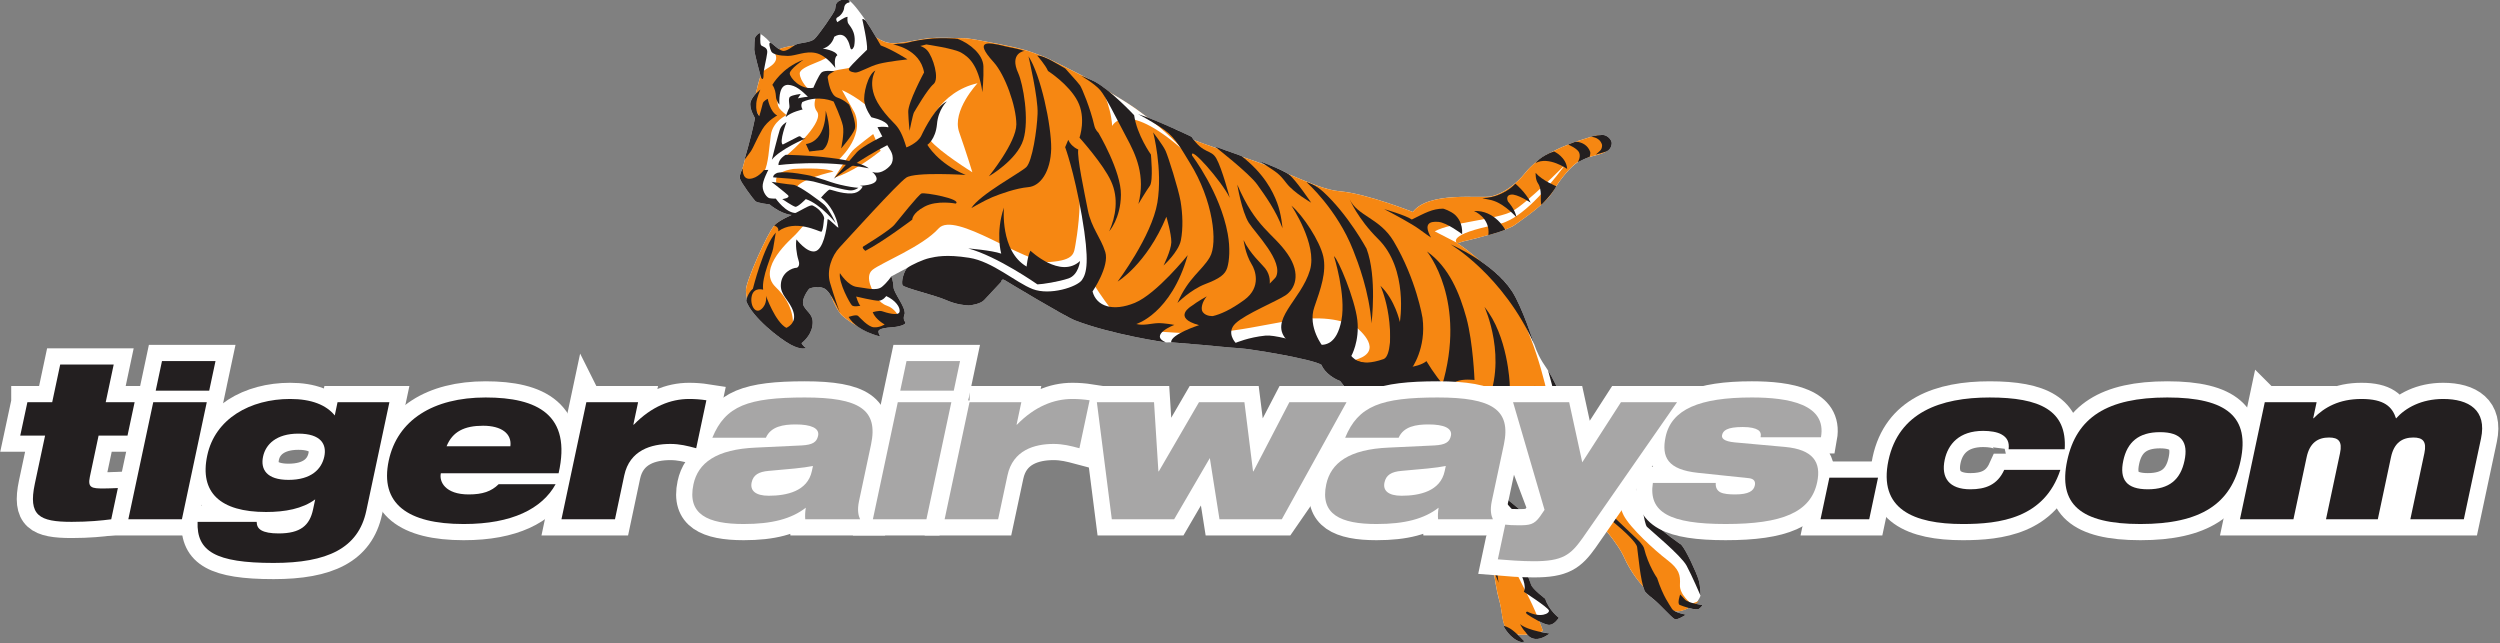 <?xml version="1.0" encoding="UTF-8" standalone="no"?>
<!-- Created with Inkscape (http://www.inkscape.org/) -->

<svg
   xmlns:dc="http://purl.org/dc/elements/1.1/"
   xmlns:cc="http://creativecommons.org/ns#"
   xmlns:rdf="http://www.w3.org/1999/02/22-rdf-syntax-ns#"
   xmlns:svg="http://www.w3.org/2000/svg"
   xmlns="http://www.w3.org/2000/svg"
   xmlns:sodipodi="http://sodipodi.sourceforge.net/DTD/sodipodi-0.dtd"
   xmlns:inkscape="http://www.inkscape.org/namespaces/inkscape"
   width="400.589"
   height="103.082"
   id="svg2"
   sodipodi:version="0.32"
   inkscape:version="0.48.1 "
   version="1.0"
   sodipodi:docname="AJAX.svg"
   inkscape:output_extension="org.inkscape.output.svg.inkscape">
  <rect width="100%" height="100%" fill="#808080" stroke="none"/>
  <defs
     id="defs4" />
  <sodipodi:namedview
     id="base"
     pagecolor="#ffffff"
     bordercolor="#666666"
     borderopacity="1.0"
     gridtolerance="10000"
     guidetolerance="10"
     objecttolerance="10"
     inkscape:pageopacity="0.0"
     inkscape:pageshadow="2"
     inkscape:zoom="2.38"
     inkscape:cx="200.61089"
     inkscape:cy="51.540774"
     inkscape:document-units="px"
     inkscape:current-layer="layer1"
     showgrid="false"
     inkscape:window-width="1280"
     inkscape:window-height="970"
     inkscape:window-x="-6"
     inkscape:window-y="-6"
     fit-margin-top="0"
     fit-margin-left="0"
     fit-margin-right="0"
     fit-margin-bottom="0"
     inkscape:window-maximized="0" />
  <g
     inkscape:label="Layer 1"
     inkscape:groupmode="layer"
     id="layer1"
     transform="translate(-221.3,-452.298)">
    <g
       id="g3293"
       transform="matrix(0.408,0,0,0.408,273.631,328.015)">
      <path
         d="m 221.78,413.155 c 0,0 0.784,1.692 0.854,4.175 0.116,2.422 4.578,7.511 4.428,10.458 0,0 -0.936,2.019 0.121,3.22 1.058,1.2 -3.465,2.102 -5.211,2.142 -1.734,0.102 -5.274,0.458 -5.232,1.671 0.06,1.221 0.831,1.978 0.831,1.978 0,0 -5.211,-1.127 -9.257,-4.216 -3.022,-1.623 -5.949,-3.896 -6.645,-4.905 -0.79,-1.104 -2.217,-3.308 -3.554,-6.903 -0.962,-1.425 -1.917,-2.613 -2.852,-2.988 -2.763,-1.14 -5.737,0.217 -5.737,0.217 0,0 -3.615,4.319 -2.04,6.973 1.617,2.659 3.93,3.315 3.322,7.516 -0.587,4.244 -4.278,6.87 -4.278,6.87 0,0 0.513,1.208 1.815,1.896 0,0 -1.698,1.044 -6.057,-1.282 -4.353,-2.305 -15.207,-10.806 -17.478,-17.171 0,0 0.096,-0.409 0.267,-1.023 -0.24,-1.111 -0.342,-2.209 -0.39,-3.261 -0.108,-3.098 8.541,-22.566 11.106,-25.26 0,0 0.948,-1.502 6.167,-3.909 0.219,-0.117 0.438,-0.227 0.655,-0.335 -1.269,-0.117 -4.584,-0.778 -8.608,-4.114 0,0 -4.803,-0.538 -5.601,-1.282 -0.757,-0.716 -5.764,-7.422 -6.078,-8.909 -0.246,-1.202 0.593,-3.03 0.962,-3.74 0.281,-1.042 0.655,-2.386 1.071,-3.833 -0.164,0.204 -0.3,0.348 -0.3,0.348 0,0 2.482,-7.997 4.196,-16.468 0,0 -2.415,-3.861 -1.74,-6.359 0.307,-1.221 1.167,-2.333 2.054,-3.227 0.511,-2.231 1.202,-5.109 1.869,-6.945 0,-0.013 -0.013,-0.081 -0.013,-0.129 -0.559,-1.869 -2.374,-8.882 -2.45,-10.191 -0.006,-1.29 0.088,-4.605 0.444,-5.097 0.321,-0.456 1.719,-2.183 1.984,-1.117 0,0 1.944,1.077 3.828,3.409 0.504,-0.013 2.033,1.665 3.521,2.594 1.46,-0.642 3.642,-1.14 6.022,-1.46 0.348,-0.254 0.704,-0.43 1.036,-0.581 1.577,-0.513 5.295,-0.615 6.774,-1.986 1.522,-1.357 7.812,-10.322 8.126,-11.645 0.321,-1.282 -0.102,-2.463 1.896,-3.465 1.986,-1.03 3.636,-0.007 3.636,-0.007 1.761,1.127 5.41,6.27 6.514,7.934 1.119,1.59 2.784,4.415 4.066,6.611 4.728,2.749 6.174,2.845 16.468,0.948 5.613,-1.036 7.061,-0.948 18.759,-0.661 3.076,0.342 5.274,0.784 13.063,2.292 9.265,1.897 10.548,2.252 18.228,5.191 0.682,0.273 12.928,6.386 15.432,7.702 0.177,0.095 0.409,0.225 0.716,0.381 1.25,0.546 2.688,1.196 3.322,1.536 0.962,0.498 1.965,1.194 2.995,1.958 5.894,4.292 12.347,11.16 12.347,11.16 0,0.219 0.11,0.417 0.11,0.621 3.588,1.405 8.697,4.251 16.12,9.448 -1.222,-1.528 -2.503,-2.988 -4.162,-4.147 -4.33,-3.151 -10.518,-6.345 -10.518,-6.345 1.732,0.526 3.881,1.311 6.167,2.286 6.91,2.784 14.817,6.59 14.817,6.59 0.335,0.498 0.648,0.942 0.962,1.331 2.606,0.989 5.628,2.075 9.149,3.261 -0.614,-0.498 -0.99,-0.792 -0.99,-0.792 l 10.431,3.732 c 0.191,0.129 0.307,0.26 0.464,0.369 3.296,1.105 6.29,2.19 9.06,3.227 -0.731,-0.498 -1.569,-0.989 -2.511,-1.609 0,0 8.848,3.273 11.495,5.176 8.746,3.588 14.675,6.256 20.404,6.753 10.158,0.867 28.461,8.098 28.461,8.098 6.359,-8.281 26.441,-5.165 30.875,-6.126 4.401,-0.983 9.796,-4.795 13.344,-9.318 1.31,-1.644 2.776,-2.974 4.305,-4.168 0.729,-0.737 2.325,-2.252 5.321,-3.526 0.969,-0.54 1.917,-1.01 2.905,-1.502 1.167,-0.552 2.668,-1.214 4.264,-1.813 0,-0.021 -0.035,-0.029 -0.035,-0.029 l 2.974,-1.146 0.096,0 c 2.284,-0.763 4.394,-1.405 6.003,-1.909 -0.286,0.013 -0.484,0.013 -0.484,0.013 0,0 0.805,-0.192 1.917,-0.369 0.191,-0.061 0.429,-0.102 0.552,-0.164 0.117,0 0.198,0.035 0.369,0.013 0.608,-0.11 1.296,-0.164 1.965,-0.217 1.971,-0.088 3.955,2.019 3.731,3.506 -0.135,1.392 -0.941,2.538 -2.408,3.076 -1.454,0.928 -3.78,1.392 -7.054,2.279 -1.663,0.725 -3.888,1.89 -3.888,1.89 l 0.069,-0.102 c -3.18,2.217 -6.263,6.091 -8.535,9.482 -0.013,0.048 0.061,0.035 0.061,0.035 -0.429,0.71 -0.921,1.446 -1.405,2.136 -0.048,0.035 -0.081,0.102 -0.081,0.116 -0.771,1.357 -2.115,2.783 -3.561,4.175 -0.513,0.553 -0.88,0.88 -0.88,0.88 l 0,-0.069 c -3.499,3.153 -7.853,6.093 -10.335,7.928 -0.798,0.581 -2.19,1.221 -3.84,1.821 l 0.019,0.069 c -2.353,1.023 -6.603,2.107 -6.603,2.107 l 0,-0.061 c -5.09,1.488 -9.987,2.586 -9.987,2.586 0,0 -0.963,0.369 -2.184,0.696 1.911,1.221 4.926,3.377 8.487,6.63 4.686,3.111 9.789,7.239 12.956,12.211 4.051,6.255 8.738,20.834 8.738,20.834 1.133,3.159 1.992,5.362 5.41,10.268 3.43,5.232 8.63,18.377 8.63,18.377 1.296,3.351 3.438,8.118 5.559,9.783 2.136,-0.068 6.208,1.017 8.024,2.013 1.842,1.002 4.822,4.099 4.822,4.099 3.309,3.745 7.518,13.336 9.4,15.473 2.121,2.265 2.667,6.705 5.465,10.11 2.811,3.492 10.416,8.56 10.416,8.56 1.897,2.055 5.989,10.998 6.83,13.802 0.819,2.852 0.75,6.201 0.75,6.201 -0.369,1.377 -1.917,3.267 -1.917,3.267 1.392,0.294 2.586,0.444 2.586,0.444 0,0 0.061,0.525 -1.194,1.452 -0.634,0.484 -2.442,0.198 -4.189,-0.3 -2.114,1.099 -3.874,1.494 -5.409,1.228 1.7,0.934 4.42,1.398 4.42,1.398 0,0 -3.322,2.245 -4.44,1.754 -1.086,-0.471 -5.984,-6.016 -8.412,-7.859 -2.401,-1.869 -3.363,-3.09 -3.363,-3.09 -0.225,-0.538 -0.342,-1.167 -0.573,-1.835 -4.045,-4.422 -6.543,-9.164 -7.873,-12.232 -1.706,-3.772 -9.468,-13.835 -12.264,-15.28 -2.771,-1.474 -9.524,-4.688 -11.434,-6.351 -0.3,-0.178 -0.6,-0.546 -0.921,-0.95 -1.685,-1.95 -4.571,-5.859 -7.763,-8.963 l -6.495,-4.182 -0.027,-0.43 c -1.821,-0.983 -2.709,-1.875 -3.78,-3.131 0.069,0.252 0.144,0.409 0.144,0.409 -5.532,-4.83 -15.023,-8.91 -15.023,-8.91 -3.936,10.444 4.326,19.189 4.326,19.189 l 1.521,1.563 c 0,0 12.068,9.714 13.194,10.895 1.159,1.227 0.538,4.065 0.559,4.994 0.035,0.886 -1.884,2.721 -1.884,2.721 -1.357,7.676 3.582,19.776 3.582,19.776 0.458,1.774 5.641,5.662 5.641,5.662 1.44,4.585 5.362,7.485 5.362,7.485 0,0 -1.726,2.7 -3.697,2.788 -0.907,0.042 -2.442,-0.606 -3.991,-1.343 0.921,2.25 1.44,3.717 1.44,3.717 -0.315,0.164 -0.648,0.252 -0.977,0.396 2.055,0.417 3.623,0.614 3.623,0.614 0,0 -2.967,2.401 -5.703,2.15 -1.609,-0.15 -2.394,-0.948 -3.015,-1.706 -1.548,0.11 -2.878,0.041 -3.901,0 1.508,1.344 2.804,2.728 2.804,2.728 l -1.269,0.225 c -4.536,-1.111 -7.095,-6.359 -7.095,-6.359 0,0 0.178,-0.033 0.634,0.11 -1.296,-2.592 -1.036,-6.024 -2.367,-10.52 -0.79,-2.715 -1.556,-7.374 -2.231,-11.918 -1.275,-3.745 -2.647,-8.786 -2.728,-13.139 0,0 -1.365,-1.609 -2.511,-2.675 -0.634,-0.314 -1.392,-0.689 -2.183,-1.05 -2.059,-0.409 -6.249,-1.248 -10.464,-5.519 0,0 0.095,0.019 0.238,0.075 -1.515,-1.065 -2.866,-2.19 -4.216,-3.446 -0.233,-0.233 -0.477,-0.492 -0.79,-0.763 -0.227,-0.219 -0.404,-0.377 -0.594,-0.587 -3.793,-4.005 -8.752,-10.043 -12.873,-15.261 -1.623,-2.046 -4.441,-6.045 -7.443,-10.437 l 0,0.054 c 0,0 -3.534,-5.586 -5.361,-7.285 -1.835,-1.657 -11.229,-13.821 -11.229,-13.821 -6.064,-2.434 -7.327,-6.359 -7.327,-6.359 -3.404,-2.277 -28.139,-6.316 -32.061,-6.528 -3.876,-0.238 -10.629,-0.934 -14.817,-1.317 -7.443,-0.62 -12.164,-1.016 -12.164,-1.016 l -2.082,0.054 c 0,0 -21.318,-3.069 -35.718,-8.684 -3.841,-1.48 -26.148,-14.913 -27.492,-15.745 -1.419,-0.839 -1.433,0.587 -1.433,0.587 0,0 -5.492,5.888 -6.761,7.231 -1.331,1.392 -4.652,2.006 -5.997,2.059 -1.288,0.056 -4.965,-0.32 -9.037,-2.142 -4.08,-1.821 -16.257,-4.659 -16.939,-5.757 -0.71,-1.071 0.458,-5.724 1.931,-6.87"
         style="fill:#ffffff;fill-opacity:1;fill-rule:nonzero;stroke:none"
         id="path2469"
         inkscape:connector-curvature="0" />
      <path
         d="m 223.138,373.453 0.375,-12.3 -1.077,-7.641 -6.386,-3.65 c -6.105,-6.693 -13.636,-9.864 -13.636,-9.864 2.544,4.502 4.959,8.868 4.959,8.868 4.251,9.829 -7.066,19.23 -7.066,19.23 l -20.704,-1.589 c 4.564,-3.616 15.848,-14.361 12.989,-18.099 -2.852,-3.738 1.631,-8.534 1.877,-12.367 0.252,-3.848 8.847,-4.161 10.866,-4.782 2.034,-0.648 5.643,-3.855 7.505,-5.478 1.897,-1.569 0.88,-7.702 0.88,-7.702 6.624,4.011 6.835,4.374 18.576,2.231 5.613,-1.05 7.061,-0.948 18.759,-0.661 3.076,0.342 5.274,0.784 13.063,2.292 9.265,1.897 10.548,2.219 18.228,5.191 0.682,0.273 12.928,6.386 15.432,7.702 1.698,0.886 8.555,5.055 10.274,6.282 3.227,2.136 7.818,4.784 9.987,6.366 7.955,6.016 9.358,8.132 40.535,18.37 20.862,6.876 30.432,13.098 39.581,13.915 10.158,0.867 28.461,8.098 28.461,8.098 6.359,-8.281 26.441,-5.165 30.875,-6.126 4.401,-0.983 9.796,-4.795 13.344,-9.318 3.54,-4.476 8.064,-6.999 12.531,-9.197 4.361,-2.155 12.819,-4.884 15.288,-5.417 2.498,-0.498 6.064,3.301 4.83,5.274 -1.275,1.95 -4.202,2.217 -9.087,3.602 -4.83,1.446 -10.123,8.582 -12.919,13.336 -2.804,4.728 -10.977,10.131 -14.777,12.914 -3.807,2.79 -20.41,6.522 -20.41,6.522 0,0 -3.473,1.296 -5.389,1.379 -1.331,0.088 0.956,-2.778 1.063,-1.925 0,0 9.095,4.543 18.876,16.488 9.81,11.952 15.998,31.695 18.822,45.051 2.838,13.331 8.97,20.412 16.857,24 7.907,3.526 10.389,17.669 12.9,22.593 2.503,4.864 12.223,13.746 17.007,17.416 4.836,3.678 5.286,5.968 5.082,9.796 -0.286,3.867 4.564,7.551 4.564,7.551 0,0 6.486,-2.919 -0.377,1.161 -6.882,4.065 -9.358,0.32 -15.396,-4.803 -6.011,-5.213 -9.395,-11.631 -11.073,-15.425 -1.706,-3.772 -9.468,-13.835 -12.264,-15.28 -2.771,-1.474 -9.524,-4.688 -11.434,-6.351 -1.923,-1.673 -8.335,-11.393 -13.861,-13.883 -5.545,-2.49 -4.032,-4.072 -12.116,-10.328 -7.122,-5.554 -19.756,-18.774 -26.68,-24.736 l -3.567,6.903 c 10.655,2.503 17.546,6.407 17.546,6.407 -0.056,8.772 -9.114,18.944 -7.585,24.175 3.444,11.754 17.75,12.02 19.578,13.556 3.465,2.9 3.24,4.563 3.2,10.914 -0.061,6.324 6.93,18.699 10.266,25.467 3.33,6.739 5.41,12.81 5.41,12.81 -4.98,2.403 -11.7,1.242 -11.7,1.242 -5.178,-2.565 -3.655,-7.034 -5.566,-13.596 -1.896,-6.535 -3.69,-24.108 -3.998,-25.179 -0.3,-1.105 -3.43,-2.659 -8.555,-4.952 -5.157,-2.307 -9.155,-4.891 -12.927,-8.889 -3.793,-4.005 -8.752,-10.043 -12.9,-15.261 -4.653,-5.894 -19.245,-28.311 -19.245,-28.311 2.094,-0.238 4.141,-0.423 6.181,-0.483 l -8.295,-10.289 c 14.039,-2.292 8.397,-9.434 3.95,-13.342 -5.792,-3.322 -14.326,-4.932 -28.052,-2.525 -9.633,1.713 -17.976,3.547 -26.509,4.257 -7.825,0.587 -23.652,0.839 -34.266,-2.381 -6.16,-1.877 -15.813,-18.543 -15.813,-18.543 0,0 1.363,-5.826 0.825,-9.626 -0.511,-3.813 -5.239,-26.346 -5.239,-26.346 0.704,8.453 -0.866,18.972 -1.486,22.425 -0.661,3.478 -0.3,6.186 -10.062,6.923 -9.714,0.717 -37.329,-20.301 -43.715,-13.171 -6.37,7.122 -22.573,13.473 -25.991,16.282 -3.377,2.818 0.723,9.183 0.723,9.183 0,0 1.719,3.765 4.897,4.829 3.165,1.052 4.803,4.045 4.843,5.226 0,0 -6.112,3.664 -9.96,4.564 -3.867,0.921 -11.876,-4.974 -13.187,-6.755 -1.275,-1.732 -4.086,-6.132 -5.545,-14.475 -1.502,-8.412 10.089,-22.273 10.089,-22.273"
         style="fill:#f68712;fill-opacity:1;fill-rule:nonzero;stroke:none"
         id="path2471"
         inkscape:connector-curvature="0" />
      <path
         d="m 255.665,337.303 c 0,0 -10.213,10.779 -7.218,19.238 2.967,8.445 5.165,15.73 5.165,15.73 0,0 -13.023,-8.103 -16.536,-12.585 -3.501,-4.489 4.011,-19.204 18.59,-22.383"
         style="fill:#ffffff;fill-opacity:1;fill-rule:nonzero;stroke:none"
         id="path2473"
         inkscape:connector-curvature="0" />
      <path
         d="m 304.012,338.838 c 0,0 3.874,6.412 4.529,15.254 0,0 4.795,-10.655 27.492,9.149 0,0 -3.411,-4.351 -11.829,-11.079 -6.726,-5.382 -11.168,-8.199 -20.192,-13.323"
         style="fill:#ffffff;fill-opacity:1;fill-rule:nonzero;stroke:none"
         id="path2475"
         inkscape:connector-curvature="0" />
      <path
         d="m 486.685,369.039 c 0,0 -14.884,15.104 -20.943,18.494 -6.084,3.363 -24.258,4.372 -30.534,7.941 l 8.664,4.455 c 0,0 -4.23,-3.228 16.017,-7.184 8.145,-1.596 17.015,-10.71 26.796,-23.706"
         style="fill:#ffffff;fill-opacity:1;fill-rule:nonzero;stroke:none"
         id="path2477"
         inkscape:connector-curvature="0" />
      <path
         d="m 214.673,357.258 c 0,0 -6.707,5.048 -8.146,6.576 -1.46,1.515 -7.026,10.485 -7.026,10.485 0,0 6.965,-1.625 18.098,-10.472"
         style="fill:#f68712;fill-opacity:1;fill-rule:nonzero;stroke:none"
         id="path2479"
         inkscape:connector-curvature="0" />
      <path
         d="m 183.292,370.962 c 0,0 12.573,-0.771 15.826,1.03 0,0 -14.011,3.015 -14.844,6.87 l -7.532,-2.286 c 0,0 -2.046,-4.359 6.549,-5.614"
         style="fill:#f68712;fill-opacity:1;fill-rule:nonzero;stroke:none"
         id="path2481"
         inkscape:connector-curvature="0" />
      <path
         d="m 194.432,322.425 c 0,0 -0.246,1.883 2.075,3.724 2.312,1.815 -10.819,4.176 -10.684,7.333 0.103,3.139 3.801,6.57 3.801,6.57 0,0 -4.557,-1.78 -6.222,-2.646 -1.671,-0.915 -6.105,0.825 -6.282,4.932 -0.171,4.14 -0.158,4.44 3.506,7.503 0,0 -5.397,2.394 -6.153,7.797 -0.771,5.451 -0.88,11.14 -2.68,14.653 -1.808,3.582 -8.848,4.782 -9.02,0.669 0,0 2.825,-11.174 4.599,-15.076 1.835,-3.848 2.579,-7.66 2.579,-7.66 0,0 -2.682,-4.032 -2.115,-5.955 0.606,-1.917 2.238,-10.213 3.473,-11.529 1.248,-1.317 6.657,-3.076 4.932,-6.822 -1.767,-3.745 20.397,-4.851 18.194,-3.494"
         style="fill:#f68712;fill-opacity:1;fill-rule:nonzero;stroke:none"
         id="path2483"
         inkscape:connector-curvature="0" />
      <path
         d="m 185.428,388.488 c 0,0 -7.074,2.08 -9.633,4.776 -2.565,2.694 -11.214,22.163 -11.085,25.247 0.081,3.071 0.614,6.529 4.244,9.454 3.588,2.934 10.007,7.689 10.007,7.689 0,0 4.271,-0.894 4.216,-2.421 -0.035,-1.536 0.886,-8.487 -6.822,-15.896 -7.695,-7.422 6.359,-19.012 7.845,-20.637 1.473,-1.575 14.217,-15.335 1.228,-8.213"
         style="fill:#f68712;fill-opacity:1;fill-rule:nonzero;stroke:none"
         id="path2485"
         inkscape:connector-curvature="0" />
      <path
         d="m 357.664,377.143 c 0,0 1.726,10.477 4.53,14.98 2.675,4.202 13.726,15.172 10.649,21.25 -0.238,0.429 -2.094,2.231 -2.455,2.625 0,0 0.498,-3.151 -1.78,-6.016 -1.146,-1.494 -6.016,-5.778 -8.472,-11.072 0,0 0.614,5.349 3.2,9.55 1.256,1.992 4.03,8.854 -2.934,13.95 -5.457,3.978 -9.42,5.636 -12.293,6.324 0,0 -2.599,0.254 -3.984,-1.521 -0.942,-1.24 -0.286,-4.072 1.548,-6.207 0,0 -3.377,1.821 -5.955,3.771 0,0 -7.92,4.599 2.94,7.533 0,0 -11.304,3.648 -10.962,6.739 0,0 4.721,0.396 12.164,1.016 4.188,0.383 10.941,1.079 14.817,1.317 3.922,0.211 28.657,4.251 32.061,6.528 0,0 1.25,3.917 7.327,6.359 0,0 9.395,12.164 11.229,13.821 1.827,1.7 5.348,7.279 5.348,7.279 0,0 1.726,-2.47 0.54,-4.612 -1.167,-2.163 -3.37,-7.136 -3.426,-7.777 0.021,-0.681 6.133,-3.294 12.498,-0.046 0,0 -6.201,1.357 -6.999,4.011 0,0 16.215,-1.657 29.047,7.551 0,0 -4.407,1.228 -4.141,2.749 0.294,1.542 6.133,3.521 6.236,5.949 0.069,2.408 -9.133,6.453 -9.133,6.453 0,0 9.161,0.315 13.915,2.804 l 2.811,1.692 c 0,0 -8.262,-8.745 -4.326,-19.189 0,0 9.491,4.019 15.023,8.91 0,0 -0.996,-3.48 -9.093,-11.318 0,0 -14.763,-8.05 -25.657,-26.121 0,0 -6.487,6.597 -30.799,-1.119 0,0 -25.733,-9.585 -32.404,-8.889 -6.638,0.648 -11.72,2.845 -11.72,2.845 0,0 -3.909,-4.032 -0.013,-7.676 3.867,-3.655 16.133,-8.684 19.62,-10.996 3.498,-2.34 6.397,-8.145 0.737,-16.297 -5.601,-8.111 -12.375,-10.075 -19.689,-27.15"
         style="fill:#231f20;fill-opacity:1;fill-rule:nonzero;stroke:none"
         id="path2487"
         inkscape:connector-curvature="0" />
      <path
         d="m 378.907,385.377 c 0,0 10.268,15.2 7.314,25.281 -3.473,11.96 -16.836,19.866 -8.746,27.875 l 7.157,3.615 6.761,-1.282 c 0,0 -6.236,-7.763 -3.465,-15.636 2.496,-7.182 4.836,-13.758 3.513,-19.878 -1.365,-6.078 -7.974,-16.148 -12.533,-19.974"
         style="fill:#231f20;fill-opacity:1;fill-rule:nonzero;stroke:none"
         id="path2489"
         inkscape:connector-curvature="0" />
      <path
         d="m 395.627,405.208 c 0,0 4.803,15.219 2.955,25.096 -1.863,9.933 -6.755,9.804 -8.794,9.762 -12.389,-0.217 10.759,11.29 10.759,11.29 l 1.869,-6.889 c 0,0 3.342,-5.799 2.394,-14.155 -0.969,-8.309 -7.572,-24.054 -9.183,-25.104"
         style="fill:#231f20;fill-opacity:1;fill-rule:nonzero;stroke:none"
         id="path2491"
         inkscape:connector-curvature="0" />
      <path
         d="m 413.884,416.866 c 0,0 6.63,13.813 2.462,33.924 l 9.716,-1.385 c 0,0 5.947,-7.872 4.344,-19.982 0,0 -2.394,-14.994 -11.358,-30.084 -5.43,-9.107 -14.188,-9.816 -17.28,-16.515 0,0 3.111,7.614 11.202,15.629 12,11.823 8.549,32.622 8.549,32.622 0,0 -1.863,-8.71 -7.633,-14.21"
         style="fill:#231f20;fill-opacity:1;fill-rule:nonzero;stroke:none"
         id="path2493"
         inkscape:connector-curvature="0" />
      <path
         d="m 384.821,376.126 c 0,0 12.027,10.581 18.372,26.796 1.89,4.782 6.29,16.209 7.184,28.694 0,0 2.244,-18.241 -1.952,-29.341 0,0 -7.155,-13.309 -17.075,-22.396 -3.111,-2.871 -6.529,-3.752 -6.529,-3.752"
         style="fill:#231f20;fill-opacity:1;fill-rule:nonzero;stroke:none"
         id="path2495"
         inkscape:connector-curvature="0" />
      <path
         d="m 366.253,367.839 c 7.443,4.836 7.539,4.63 10.793,8.806 2.817,3.663 9.632,7.564 9.632,7.564 0,0 -6.207,-9.203 -8.745,-11.058 -2.517,-1.917 -11.679,-5.313 -11.679,-5.313"
         style="fill:#231f20;fill-opacity:1;fill-rule:nonzero;stroke:none"
         id="path2497"
         inkscape:connector-curvature="0" />
      <path
         d="m 348.809,362.121 c 0,0 13.357,10.396 16.632,14.892 3.253,4.53 7.518,10.52 9.973,17.205 0,0 -0.404,-5.457 -2.121,-10.021 -1.719,-4.516 -5.138,-11.433 -14.053,-18.343"
         style="fill:#231f20;fill-opacity:1;fill-rule:nonzero;stroke:none"
         id="path2499"
         inkscape:connector-curvature="0" />
      <path
         d="m 318.706,349.446 c 0,0 6.188,3.193 10.518,6.345 4.359,3.138 6.787,7.92 9.687,12.586 9.305,14.796 11.175,31.83 7.976,37.219 -3.111,5.376 -8.405,7.995 -12.723,17.995 0,0 5.178,-5.205 10.873,-7.395 5.745,-2.183 7.88,-3.8 8.691,-6.453 0.819,-2.654 1.215,-7.62 0.191,-13.283 -2.967,-16.303 -14.004,-30.745 -14.004,-30.745 -1.071,-4.351 11.671,10.123 14.796,16.591 0,0 -3.055,-11.55 -5.238,-15.392 -2.13,-3.86 -5.055,-1.534 -9.783,-8.595 0,0 -13.938,-6.705 -20.983,-8.876"
         style="fill:#231f20;fill-opacity:1;fill-rule:nonzero;stroke:none"
         id="path2501"
         inkscape:connector-curvature="0" />
      <path
         d="m 324.626,356.61 c 0,0 3.807,14.352 1.657,27.573 -2.217,13.235 -15.615,31.012 -15.615,31.012 0,0 11.358,-6.761 19.143,-25.446 0,0 2.006,6.699 1.95,10.035 -0.137,3.288 -3.063,9.101 -3.063,9.101 0,0 5.861,-5.253 6.809,-9.885 0.913,-4.652 0.723,-10.362 -0.116,-15.342 -0.88,-5.034 -4.891,-17.62 -5.868,-19.756 -0.962,-2.175 -4.897,-7.292 -4.897,-7.292"
         style="fill:#231f20;fill-opacity:1;fill-rule:nonzero;stroke:none"
         id="path2503"
         inkscape:connector-curvature="0" />
      <path
         d="m 338.188,404.826 c 0,0 -12.129,15.117 -20.718,18.712 -8.595,3.567 -15.123,1.419 -16.657,-4.455 0,0 6.772,-9.905 5,-15.527 -1.78,-5.668 -5.478,-9.495 -6.841,-16.434 -1.365,-6.971 -4.312,-20.71 -3.767,-23.8 0,0 -2.675,-0.983 -3.93,-3.772 l -1.214,2.865 c 0,0 3.425,9.12 6.555,26.98 3.084,17.901 1.925,22.52 0.029,25.206 -1.931,2.708 -12.511,6.147 -19.306,3.561 -6.766,-2.613 -15.744,-10.852 -24.975,-12.306 -9.195,-1.433 -13.152,-0.409 -15.573,0.11 -2.484,0.531 -7.054,2.659 -8.623,3.786 -1.473,1.179 -2.64,5.832 -1.931,6.903 0.682,1.077 12.86,3.936 16.939,5.757 4.072,1.815 7.749,2.171 9.037,2.142 1.345,-0.054 4.667,-0.667 5.997,-2.059 1.269,-1.344 6.761,-7.231 6.761,-7.231 0,0 0.013,-1.425 1.433,-0.587 1.344,0.833 23.651,14.265 27.492,15.745 14.4,5.599 35.718,8.684 35.718,8.684 -6.814,-3.029 3.33,-6.897 3.33,-6.897 0,0 -3.848,-0.763 -6.508,-0.681 -2.647,0.095 -5.505,1.063 -8.445,0.341 0,0 13.664,-4.026 20.199,-27.042"
         style="fill:#231f20;fill-opacity:1;fill-rule:nonzero;stroke:none"
         id="path2505"
         inkscape:connector-curvature="0" />
      <path
         d="m 317.156,349.869 c 1.113,7.791 6.583,15.445 6.583,15.445 0,0 1.017,10.28 -0.415,12.279 -1.421,1.944 -4.497,7.122 -4.497,7.122 2.832,-11.092 -0.9,-19.224 -4.857,-26.483 -3.867,-7.251 -7.886,-15.601 -10.164,-18.234 -2.3,-2.607 -7.068,-5.335 -7.539,-5.676 0,0 4.353,1.76 5.547,2.401 6.434,3.573 15.342,13.145 15.342,13.145"
         style="fill:#231f20;fill-opacity:1;fill-rule:nonzero;stroke:none"
         id="path2507"
         inkscape:connector-curvature="0" />
      <path
         d="m 290.114,331.533 c 0.083,0.204 4.795,5.197 5.792,6.611 0.717,1.029 4.061,8.963 5.63,15.886 0.375,1.659 1.583,2.703 1.583,2.703 0,0 8.983,15.13 8.847,24.416 -0.095,9.291 -4.619,14.325 -4.619,14.325 2.586,-5.772 3.821,-12.996 0.757,-19.653 -3.002,-6.699 -12.402,-17.13 -12.402,-17.13 0,0 2.709,-7.729 -0.757,-14.361 -3.451,-6.644 -11.623,-11.835 -11.623,-11.835 -0.934,-2.326 -4.25,-6.051 -4.25,-6.051 2.898,-0.041 8.438,3.671 11.043,5.09"
         style="fill:#231f20;fill-opacity:1;fill-rule:nonzero;stroke:none"
         id="path2509"
         inkscape:connector-curvature="0" />
      <path
         d="m 295.913,407.118 c 0,0 -0.538,5.417 -4.502,6.83 -3.984,1.337 -10.241,2.305 -12.239,2.353 0,0 -15.691,-11.019 -27.172,-14.115 0,0 9.108,0.702 12.956,2.04 0,0 -2.34,-8.118 1.063,-18.091 0,0 -1.617,17.088 8.91,23.168 0,0 0.327,-3.965 1.5,-6.229 0,0 11.768,11.188 19.483,4.045"
         style="fill:#231f20;fill-opacity:1;fill-rule:nonzero;stroke:none"
         id="path2511"
         inkscape:connector-curvature="0" />
      <path
         d="m 275.659,326.743 c 0,0 3.876,16.407 3.568,22.601 -0.225,6.181 -2.054,18.61 -4.441,20.922 -2.45,2.279 -18.247,10.739 -21.578,16.073 0,0 4.939,-2.878 8.166,-4.25 3.234,-1.344 9.408,-3.555 14.182,-3.977 4.734,-0.383 8.793,-5.963 9.025,-15.117 0.102,-9.135 -4.12,-29.007 -8.924,-36.252"
         style="fill:#231f20;fill-opacity:1;fill-rule:nonzero;stroke:none"
         id="path2513"
         inkscape:connector-curvature="0" />
      <path
         d="m 266.464,322.788 c 1.89,0.49 4.598,0.79 7.612,1.827 0,0 -6.091,0.784 -2.421,8.78 1.855,4.114 4.434,18.153 1.971,26.128 -2.49,8.008 -13.521,14.331 -13.521,14.331 0,0 10.771,-13.241 10.793,-20.397 -0.027,-7.176 -4.474,-19.557 -8.97,-24.483 -8.431,-9.237 -0.792,-7.237 1.909,-6.801 0,0 1.419,0.292 2.627,0.615"
         style="fill:#231f20;fill-opacity:1;fill-rule:nonzero;stroke:none"
         id="path2515"
         inkscape:connector-curvature="0" />
      <path
         d="m 225.028,322.138 c 0,0 3.036,2.163 10.498,-0.068 0,0 10.854,1.562 13.719,3.227 2.769,1.631 6.678,4.495 8.316,15.513 0,0 0.559,-5.484 0.396,-10.179 -0.171,-4.646 -5.259,-8.909 -10.11,-10.758 0,0 -7.21,-0.825 -14.673,0.444 -6.782,1.181 -6.81,1.821 -8.146,1.821"
         style="fill:#231f20;fill-opacity:1;fill-rule:nonzero;stroke:none"
         id="path2517"
         inkscape:connector-curvature="0" />
      <path
         d="m 222.436,322.084 c 0,0 10.627,1.631 12.211,10.976 0,0 -6.364,11.836 -6.215,15.541 0.116,3.676 0.531,7.394 0.531,7.394 0,0 1.276,-6.466 1.726,-7.23 0.49,-0.757 5.211,-9.073 7.695,-11.14 2.415,-2.067 -0.177,-10.608 -2.511,-13.248 -2.36,-2.675 -8.676,-3.165 -13.438,-2.292"
         style="fill:#231f20;fill-opacity:1;fill-rule:nonzero;stroke:none"
         id="path2519"
         inkscape:connector-curvature="0" />
      <path
         d="m 214.237,372.094 c 0.687,0.519 5.661,4.974 -4.763,5.478 l 1.058,0.3 c 0,0 -1.004,2.551 -4.305,2.703 -4.196,0.197 -8.281,-1.673 -8.772,-1.482 -0.921,0.43 -3.268,3.098 -3.268,3.098 3.568,2.654 6.112,7.341 6.809,11.713 0.15,0.833 -4.155,-3.998 -4.236,-3.119 -0.335,4.216 -1.754,11.938 -4.987,12.546 -3.26,0.594 -7.224,-4.701 -7.224,-4.701 -0.45,1.748 -0.021,5.689 0.778,8.152 0.845,2.436 -0.615,2.969 -0.615,2.969 -2.011,0.068 -5.968,1.937 -6.295,6.412 -0.383,4.447 3.478,6.29 4.911,10.948 1.411,4.639 -2.763,6.263 -2.763,6.263 -4.365,-2.313 -7.995,-12.579 -7.995,-12.579 0,0 0.614,3.219 -1.869,5.266 -2.409,2.073 -4.564,-1.815 -3.692,-5.322 0.888,-3.478 4.449,-2.353 4.449,-2.353 -0.696,-4.932 3.526,-13.739 3.922,-16.194 0.383,-2.517 1.036,-6.229 1.036,-6.229 -4.816,5.349 -8.991,22.049 -8.991,22.049 -2.183,1.829 -2.613,4.795 -2.613,4.795 2.271,6.364 13.125,14.865 17.478,17.171 4.359,2.326 6.057,1.282 6.057,1.282 -1.302,-0.689 -1.815,-1.896 -1.815,-1.896 0,0 3.692,-2.627 4.278,-6.87 0.608,-4.202 -1.706,-4.857 -3.322,-7.516 -1.575,-2.655 2.04,-6.973 2.04,-6.973 0,0 2.974,-1.357 5.737,-0.217 2.825,1.14 6.405,9.891 6.405,9.891 0,0 -2.503,-7.066 -3.929,-11.958 -1.433,-4.87 0.593,-10.635 3.779,-13.985 3.09,-3.301 22.648,-24.996 26.128,-27.355 3.409,-2.348 23.343,-1.065 23.343,-1.065 -10.983,-4.55 -15.034,-11.829 -15.034,-11.829 0,0 3.192,-2.1 3.759,-8.03 0.49,-5.974 3.915,-9.031 3.915,-9.031 -4.175,1.877 -8.649,10.418 -10.056,13.46 -1.425,2.988 -5.865,4.619 -5.865,4.619 -3.146,-10.492 -4.859,-7.962 -10.412,-16.169 -5.58,-8.191 -1.766,-14.025 -1.766,-14.025 -2.961,1.351 -4.926,9.543 -4.285,12.504 0.573,2.969 2.709,5.847 2.709,5.847 7.381,1.719 6.659,3.95 6.659,3.95 -1.761,-0.415 -4.264,-0.075 -4.264,-0.075 0,0 2.715,5.526 4.836,8.712 2.369,3.607 0.411,6.078 0.411,6.078 -0.144,0.238 -3.392,4.242 -7.361,2.769"
         style="fill:#231f20;fill-opacity:1;fill-rule:nonzero;stroke:none"
         id="path2521"
         inkscape:connector-curvature="0" />
      <path
         d="m 247.13,384.571 c 0,0 -7.361,-1.466 -12.293,1.194 -4.939,2.62 -4.822,5.109 -4.822,5.109 0,0 -11.277,8.535 -18.413,12.254 0,0 -1.583,-1.175 -0.833,-1.706 0.757,-0.498 10.316,-6.256 12.279,-8.589 1.897,-2.3 9.373,-11.706 10.595,-12.239 1.248,-0.504 15.922,2.176 13.486,3.977"
         style="fill:#231f20;fill-opacity:1;fill-rule:nonzero;stroke:none"
         id="path2523"
         inkscape:connector-curvature="0" />
      <path
         d="m 201.595,411.879 c 0,0 3.213,5.097 6.761,5.438 3.48,0.383 7.585,1.726 9.77,-0.068 2.217,-1.836 3.655,-4.093 3.655,-4.093 0,0 0.784,1.692 0.854,4.175 0.116,2.422 4.578,7.485 4.428,10.458 0,0 -0.936,2.019 0.121,3.22 1.058,1.2 -3.465,2.102 -5.211,2.142 -1.734,0.102 -5.274,0.458 -5.232,1.671 0.06,1.221 0.831,1.978 0.831,1.978 0,0 -9.099,-1.917 -12.566,-7.708 0,0 2.988,-1.105 3.74,-0.404 0.777,0.71 3.915,4.326 6.201,4.468 2.277,0.165 4.229,-1.117 4.229,-1.117 0,0 -3.554,-1.871 -4.701,-4.797 0,0 2.484,-0.831 3.759,-0.375 1.282,0.465 6.366,2.033 6.768,0.26 0.464,-1.754 -1.631,-4.632 -5.218,-6.236 0,0 -1.194,1.761 -2.967,1.836 -1.726,0.041 -8.848,-1.651 -8.848,-1.651 0,0 0.867,2.9 1.657,3.615 0,0 -2.517,0.594 -3.301,-0.15 -0.757,-0.675 -5.328,-8.935 -4.728,-12.662"
         style="fill:#231f20;fill-opacity:1;fill-rule:nonzero;stroke:none"
         id="path2525"
         inkscape:connector-curvature="0" />
      <path
         d="m 177.46,369.454 c 0,0 17.723,-2.353 35.46,1.263 0,0 -4.182,-4.572 -32.602,-5.314 0,0 -2.933,1.596 -2.857,4.051"
         style="fill:#231f20;fill-opacity:1;fill-rule:nonzero;stroke:none"
         id="path2527"
         inkscape:connector-curvature="0" />
      <path
         d="m 177.071,372.483 c 0,0 -1.74,0.559 -1.686,1.782 0,0 12.354,0.818 15.868,1.644 3.554,0.879 12.592,3.717 15.027,3.465 1.625,-0.171 2.559,-1.017 2.559,-1.017 0,0 -1.984,-0.075 -5.007,-0.723 -3.057,-0.627 -4.605,-1.058 -8.268,-2.353 l -5.424,-1.638 c 0,0 -9.066,-2.033 -13.069,-1.159"
         style="fill:#231f20;fill-opacity:1;fill-rule:nonzero;stroke:none"
         id="path2529"
         inkscape:connector-curvature="0" />
      <path
         d="m 174.697,376.017 c 0,0 6.295,1.004 8.549,1.159 2.264,0.158 11.343,6.958 12.354,7.995 1.964,1.938 4.317,7 4.317,7 0,0 -5.867,-7.395 -11.712,-9.367 0,0 -3.138,3.228 -4.12,3.017 -1.044,-0.227 -5.13,-3.017 -5.13,-3.017 0,0 3.486,-0.395 2.162,-1.602 -1.248,-1.181 -6.418,-5.186 -6.418,-5.186"
         style="fill:#231f20;fill-opacity:1;fill-rule:nonzero;stroke:none"
         id="path2531"
         inkscape:connector-curvature="0" />
      <path
         d="m 190.85,385.302 c 0,0 1.938,0.86 3.071,2.286 2.054,2.413 1.405,3.26 1.405,3.26 0,0 -0.341,4.755 -1.071,4.784 -0.798,0.027 -10.241,-5.145 -16.87,-0.158 0,0 0.45,-1.78 -1.59,-2.209 0,0 0.948,-1.502 6.167,-3.909 5.144,-2.415 7.729,-4.388 8.889,-4.053"
         style="fill:#231f20;fill-opacity:1;fill-rule:nonzero;stroke:none"
         id="path2533"
         inkscape:connector-curvature="0" />
      <path
         d="m 173.495,371.331 c 0,0 -2.338,4.298 -2.236,6.528 0.035,2.232 1.663,4.367 2.675,4.599 0.995,0.204 2.482,0.15 2.482,0.15 0,0 3.977,5.778 7.989,5.661 l 1.023,0.219 -0.478,1.01 -1.732,-0.429 c 0,0 -4.019,0.135 -9.209,-4.162 0,0 -4.803,-0.538 -5.601,-1.282 -0.757,-0.716 -5.785,-7.449 -6.078,-8.909 -0.307,-1.488 1.111,-3.998 1.111,-3.998 0,0 -0.383,4.196 2.667,4.113 3.234,-0.11 5.628,-3.417 5.628,-3.417"
         style="fill:#231f20;fill-opacity:1;fill-rule:nonzero;stroke:none"
         id="path2535"
         inkscape:connector-curvature="0" />
      <path
         d="m 219.052,357.789 c 0,0 -8.608,4.162 -10.852,6.672 -1.399,1.577 -9.054,10.383 -9.054,10.383 0,0 10.377,-7.859 21.523,-13.46"
         style="fill:#231f20;fill-opacity:1;fill-rule:nonzero;stroke:none"
         id="path2537"
         inkscape:connector-curvature="0" />
      <path
         d="m 199.466,332.637 c 0,0 -2.954,1.079 -2.646,2.572 0.266,1.446 1.002,6.856 3.8,7.729 2.756,0.927 4.625,2.838 4.625,2.838 0,0 3.071,7.066 2.183,9.578 -0.954,2.517 -5.348,7.559 -5.348,7.559 0,0 1.317,-5.97 0.696,-8.883 -0.621,-2.959 -3.636,-9.53 -3.636,-9.53 0,0 -5.867,-2.748 -12.287,0.184 0,0 -0.948,1.269 0.096,2.94 0,0 -4.455,0.921 -6.659,2.974 0,0 0.9,-2.757 1.379,-3.494 0.456,-0.756 -0.655,-3.704 0.354,-4.488 0.969,-0.75 4.189,-1.113 4.189,-1.113 l -1.133,1.748 c 0,0 2.442,-0.566 3.943,-0.621 0,0 -3.098,-3.342 -5.662,-4.25 -2.559,-0.886 -5.861,-1.282 -5.526,7.353 0,0 -1.331,-1.671 -1.35,-3.144 -0.096,-1.48 -0.369,-3.193 -1.421,-4.646 0,0 3.774,-6.809 12.198,-9.838 0,0 -5.403,3.657 -5.369,5.389 0.129,1.719 4.298,6.535 9.277,5.588 0,0 2.088,-4.987 3.267,-6.051 1.228,-1.023 5.028,-0.396 5.028,-0.396"
         style="fill:#231f20;fill-opacity:1;fill-rule:nonzero;stroke:none"
         id="path2539"
         inkscape:connector-curvature="0" />
      <path
         d="m 196.022,348.048 c 0,0 0.409,11.877 -7.777,13.139 l 1.331,2.926 5.3,-0.621 c 0,0 4.845,-2.905 1.147,-15.444"
         style="fill:#231f20;fill-opacity:1;fill-rule:nonzero;stroke:none"
         id="path2541"
         inkscape:connector-curvature="0" />
      <path
         d="m 180.625,352.564 c 0,0 -3.009,7.907 -1.46,8.82 0,0 4.461,-2.265 5.928,-3.042 1.46,-0.811 1.016,0.962 3.05,0.634 0,0 -10.158,4.284 -13.275,8.376 0,0 2.429,-9.727 3.111,-11.726 0.648,-2.007 2.646,-3.063 2.646,-3.063"
         style="fill:#231f20;fill-opacity:1;fill-rule:nonzero;stroke:none"
         id="path2543"
         inkscape:connector-curvature="0" />
      <path
         d="m 173.257,343.429 c 0,0 0.921,5.191 3.732,6.535 0,0 -3.697,1.877 -5.832,5.396 -2.102,3.521 -3.732,7.566 -4.468,8.583 -0.704,0.995 -2.627,3.547 -2.627,3.547 0,0 2.482,-7.997 4.196,-16.468 0,0 -2.415,-3.861 -1.74,-6.359 0.661,-2.475 3.848,-4.843 3.848,-4.843 0,0 -1.427,3.119 -1.603,5.341 -0.184,2.252 0.164,3.869 1.188,5.062 0,0 1.139,-3.984 1.357,-5.001 0.198,-0.975 1.95,-1.794 1.95,-1.794"
         style="fill:#231f20;fill-opacity:1;fill-rule:nonzero;stroke:none"
         id="path2545"
         inkscape:connector-curvature="0" />
      <path
         d="m 210.409,312.315 c 0,0 2.121,9.135 1.848,11.829 0,0 -6.242,5.997 -6.924,7.116 -0.689,1.085 0.498,1.623 2.217,1.848 1.7,0.131 5.566,-2.477 9.51,-3.458 3.901,-0.956 11.073,-1.72 11.073,-1.72 0,0 -6.032,-3.867 -10.506,-5.476 0,0 -3.869,-6.851 -5.868,-9.702 0,0 -1.363,-1.187 -1.35,-0.436"
         style="fill:#231f20;fill-opacity:1;fill-rule:nonzero;stroke:none"
         id="path2547"
         inkscape:connector-curvature="0" />
      <path
         d="m 205.484,322.636 c 0,0 -1.325,-6.569 -6.114,-3.58 0,0 -0.825,3.684 -4.495,4.646 0,0 5.042,0.669 5.731,2.632 0,0 -1.536,0.484 -0.813,4.98 0,0 -3.409,-4.946 -7.653,-5.874 -4.189,-0.9 -7.736,1.127 -10.996,1.14 -3.213,-0.027 -6.045,-0.642 -6.529,-1.829 -0.517,-1.152 -1.091,-3.357 -0.381,-3.384 0.729,-0.019 3.499,3.405 5.409,3.248 1.909,-0.231 3.636,-2.162 5.17,-2.694 1.577,-0.513 5.282,-0.634 6.774,-1.986 1.522,-1.357 7.812,-10.322 8.126,-11.645 0.321,-1.282 -0.102,-2.482 1.896,-3.465 1.986,-1.03 3.636,-0.007 3.636,-0.007 0,0 0.458,0.798 -0.211,0.827 -0.771,0.033 -1.671,0.873 -1.773,2.033 -0.035,1.208 -1.181,3.015 -2.498,3.671 -1.275,0.606 -0.142,1.977 -0.142,1.977 0,0 2.776,-2.08 3.99,-2.1 0,0 -0.198,1.044 0.088,2.217 0.294,1.179 3.595,3.165 2.498,9.243 0,0 -1.085,3.015 -1.712,-0.048"
         style="fill:#231f20;fill-opacity:1;fill-rule:nonzero;stroke:none"
         id="path2549"
         inkscape:connector-curvature="0" />
      <path
         d="m 170.405,317.958 c 0,0 -0.348,3.908 0.286,4.482 0.615,0.55 2.682,0.729 2.353,2.973 -0.238,2.252 -1.521,6.782 -1.438,8.684 0.033,1.891 -0.669,2.157 -1.181,0.267 -0.559,-1.869 -2.374,-8.882 -2.45,-10.191 -0.006,-1.29 0.088,-4.605 0.444,-5.097 0.321,-0.456 1.719,-2.183 1.984,-1.117"
         style="fill:#231f20;fill-opacity:1;fill-rule:nonzero;stroke:none"
         id="path2551"
         inkscape:connector-curvature="0" />
      <path
         d="m 432.158,403.38 c 0,0 16.011,19.366 5.751,53.223 l 4.08,6.597 c 0,0 -1.038,-7.497 1.615,-8.712 2.628,-1.24 7.226,-0.633 7.226,-0.633 0,0 -0.553,-14.619 -3.172,-24.334 -2.661,-9.68 -6.843,-20.035 -15.499,-26.14"
         style="fill:#231f20;fill-opacity:1;fill-rule:nonzero;stroke:none"
         id="path2553"
         inkscape:connector-curvature="0" />
      <path
         d="m 454.753,425.169 c 0,0 9.53,20.677 0.3,39.437 0,0 -6.83,2.15 -10.356,-0.751 l 9.524,9.429 c 0,0 6.782,-2.503 9.031,-3.322 2.28,-0.825 8.76,-1.419 9.79,-4.455 1.029,-3.055 1.569,-9.482 1.569,-9.482 0,0 -3.207,5.757 -5.117,6.978 -1.842,1.153 -6.045,1.7 -6.045,1.7 0,0 1.597,-5.076 1.194,-9.448 0,0 -0.689,-18.774 -9.891,-30.084"
         style="fill:#231f20;fill-opacity:1;fill-rule:nonzero;stroke:none"
         id="path2555"
         inkscape:connector-curvature="0" />
      <path
         d="m 469.862,482.902 0.484,4.113 6.686,4.257 c 0,0 7.886,-4.04 10.525,-4.87 0,0 1.071,-1.877 1.427,-3.425 0.3,-1.522 -6.986,8.145 -19.122,-0.075"
         style="fill:#231f20;fill-opacity:1;fill-rule:nonzero;stroke:none"
         id="path2557"
         inkscape:connector-curvature="0" />
      <path
         d="m 418.466,480.684 c 0,0 0.184,-1.583 0.404,-2.469 0,0 -0.921,-5.553 15.956,-2.422 0,0 -3.382,2.388 -4.024,4.292 -0.702,1.896 -2.523,4.966 -7.401,7.02 0,0 -1.897,-2.08 -4.934,-6.42"
         style="fill:#231f20;fill-opacity:1;fill-rule:nonzero;stroke:none"
         id="path2559"
         inkscape:connector-curvature="0" />
      <path
         d="m 482.497,496.962 c 0,0 1.896,3.329 3.029,4.147 1.133,0.873 4.066,2.53 5.492,2.284 1.419,-0.211 2.286,-1.288 3.767,-1.343 1.411,-0.083 19.428,13.881 19.905,17.421 0.511,3.528 1.194,12.75 2.982,17.335 0,0 0.962,1.221 3.363,3.062 2.429,1.871 7.326,7.416 8.412,7.887 1.117,0.492 4.44,-1.754 4.44,-1.754 0,0 -4.509,-0.743 -5.513,-2.292 -0.934,-1.603 -3.411,-4.694 -5.832,-12.081 0,0 -3.438,-4.857 -5.136,-11.72 0,0 -0.227,-1.236 -2.995,-3.821 -2.811,-2.579 -18.91,-18.18 -19.831,-18.822 -0.921,-0.696 -4.619,2.252 -7.484,1.651 -2.926,-0.6 -4.598,-1.958 -4.598,-1.958"
         style="fill:#231f20;fill-opacity:1;fill-rule:nonzero;stroke:none"
         id="path2561"
         inkscape:connector-curvature="0" />
      <path
         d="m 516.176,499.84 c 0,0 1.256,10.477 2.374,11.671 1.145,1.167 13.438,11.27 15.567,15.261 2.148,3.99 5.471,11.741 5.471,11.741 0,0 0.069,-3.349 -0.75,-6.201 -0.84,-2.804 -4.932,-11.761 -6.83,-13.802 0,0 -7.605,-5.069 -10.416,-8.56 -2.797,-3.405 -3.344,-7.845 -5.417,-10.11"
         style="fill:#231f20;fill-opacity:1;fill-rule:nonzero;stroke:none"
         id="path2563"
         inkscape:connector-curvature="0" />
      <path
         d="m 493.882,478.255 c 0,0 4.707,1.065 5.614,5.122 0.894,4.088 0.819,13.303 0.819,13.303 0,0 3.575,-2.257 4.005,-4.591 0.471,-2.319 1.732,-6.807 2.408,-7.722 0,0 -2.981,-3.098 -4.822,-4.099 -1.815,-0.996 -5.888,-2.08 -8.024,-2.013"
         style="fill:#231f20;fill-opacity:1;fill-rule:nonzero;stroke:none"
         id="path2565"
         inkscape:connector-curvature="0" />
      <path
         d="m 479.693,450.096 c 0,0 2.865,9.508 3.015,13.425 0.164,3.896 0.525,9.223 -1.03,10.887 -1.589,1.665 -1.883,3.268 -1.883,3.268 0,0 3.58,-0.621 5.157,-1.952 1.596,-1.331 3.37,-7.253 3.37,-7.253 0,0 -5.199,-13.145 -8.63,-18.377"
         style="fill:#231f20;fill-opacity:1;fill-rule:nonzero;stroke:none"
         id="path2567"
         inkscape:connector-curvature="0" />
      <path
         d="m 457.508,495.706 c 0,0 9.046,9.987 9.77,10.852 1.821,2.088 -0.696,5.186 -3.022,6.501 0,0 2.442,12.021 3.793,14.819 1.371,2.783 3.315,6.787 2.155,9.147 0,0 9.406,6.059 9.837,7.314 0.396,1.214 -3.303,3.124 -8.493,0.464 0,0 -1.242,0.231 0.231,1.234 1.502,1.016 6.495,4.065 8.487,3.99 1.971,-0.088 3.697,-2.788 3.697,-2.788 0,0 -3.922,-2.9 -5.362,-7.485 0,0 -5.184,-3.888 -5.607,-5.662 0,0 -4.974,-12.101 -3.616,-19.776 0,0 1.919,-1.842 1.884,-2.721 -0.021,-0.928 0.6,-3.767 -0.559,-4.994 -1.092,-1.188 -13.194,-10.895 -13.194,-10.895"
         style="fill:#231f20;fill-opacity:1;fill-rule:nonzero;stroke:none"
         id="path2569"
         inkscape:connector-curvature="0" />
      <path
         d="m 440.332,505.741 c 0,0 7.564,3.459 11.364,-0.778 0,0 8.698,6.651 9.197,9.64 0.484,3.015 -2.374,9.352 -0.581,18.895 0,0 -4.707,-10.512 -4.822,-18.515 0,0 -2.477,-2.934 -3.547,-3.438 -1.092,-0.471 -6.412,-0.492 -11.61,-5.805"
         style="fill:#231f20;fill-opacity:1;fill-rule:nonzero;stroke:none"
         id="path2571"
         inkscape:connector-curvature="0" />
      <path
         d="m 428.161,493.107 c 0,0 6.774,8.275 8.63,9.639 0,0 8.397,-2.811 10.356,-3.936 1.944,-1.119 1.679,-3.083 1.679,-3.083 0,0 -5.13,2.319 -10.056,1.78 -4.891,-0.567 -10.608,-4.401 -10.608,-4.401"
         style="fill:#231f20;fill-opacity:1;fill-rule:nonzero;stroke:none"
         id="path2573"
         inkscape:connector-curvature="0" />
      <path
         d="m 462.181,550.45 c 0,0 2.559,5.247 7.095,6.359 l 1.269,-0.225 c 0,0 -3.738,-3.95 -5.778,-5.151 -2.054,-1.159 -2.586,-0.983 -2.586,-0.983"
         style="fill:#231f20;fill-opacity:1;fill-rule:nonzero;stroke:none"
         id="path2575"
         inkscape:connector-curvature="0" />
      <path
         d="m 468.697,549.727 c 0,0 1.139,2.094 1.848,2.771 0.771,0.695 1.399,2.776 4.113,3.063 2.736,0.252 5.703,-2.15 5.703,-2.15 0,0 -8.349,-0.983 -11.664,-3.684"
         style="fill:#231f20;fill-opacity:1;fill-rule:nonzero;stroke:none"
         id="path2577"
         inkscape:connector-curvature="0" />
      <path
         d="m 531.601,538.063 c 0,0 -1.276,3.628 -0.211,4.113 1.152,0.477 6.459,2.429 7.674,1.5 1.256,-0.927 1.194,-1.452 1.194,-1.452 0,0 -5.396,-0.723 -6.728,-2.088 -1.31,-1.363 -1.929,-2.073 -1.929,-2.073"
         style="fill:#231f20;fill-opacity:1;fill-rule:nonzero;stroke:none"
         id="path2579"
         inkscape:connector-curvature="0" />
      <path
         d="m 482.053,364.093 c 0,0 4.83,2.162 5.165,6.869 0,0 -7.293,-5.13 -12.437,-2.291 0,0 2.08,-2.866 7.272,-4.578"
         style="fill:#231f20;fill-opacity:1;fill-rule:nonzero;stroke:none"
         id="path2581"
         inkscape:connector-curvature="0" />
      <path
         d="m 482.96,377.77 c 0,0 -5.62,-2.292 -8.124,-5.266 0,0 -0.158,2.682 0.962,4.175 1.105,1.515 1.181,4.797 1.077,5.915 -0.048,1.113 0.158,2.484 0.158,2.484 0,0 3.888,-3.711 5.928,-7.306"
         style="fill:#231f20;fill-opacity:1;fill-rule:nonzero;stroke:none"
         id="path2583"
         inkscape:connector-curvature="0" />
      <path
         d="m 450.611,387.486 c 0,0 6.501,2.598 5.662,9.447 0,0 4.25,-1.085 6.603,-2.107 0,0 -4.03,-7.749 -12.265,-7.34"
         style="fill:#231f20;fill-opacity:1;fill-rule:nonzero;stroke:none"
         id="path2585"
         inkscape:connector-curvature="0" />
      <path
         d="m 464.003,383.8 c 0,0 2.796,3.022 3.294,6.154 0,0 -4.298,-4.859 -8.772,-6.407 -0.805,-0.423 -3.745,-0.744 -4.578,-1.173 2.53,0.102 5.465,-0.873 6.167,-1.187 2.171,-0.833 4.653,-2.171 6.755,-4.428 0,0 4.019,3.261 6.03,7.449 0,0 -5.417,-3.554 -7.729,-3.158 -2.448,0.341 -1.165,2.748 -1.165,2.748"
         style="fill:#231f20;fill-opacity:1;fill-rule:nonzero;stroke:none"
         id="path2587"
         inkscape:connector-curvature="0" />
      <path
         d="m 426.217,390.828 c 5.272,-2.62 8.084,-4.23 12.293,-4.271 0.151,0.007 2.859,0.86 4.626,2.381 1.063,0.996 3.111,3.329 2.83,7.641 0,0 -6.003,-4.572 -9.339,-4.824 -3.404,-0.273 -5.949,0.642 -2.873,6.167 0,0 -2.51,-1.69 -4.843,-3.444 -2.7,-1.958 -9.905,-5.861 -13.562,-7.743 0,0 8.52,2.436 10.867,4.093"
         style="fill:#231f20;fill-opacity:1;fill-rule:nonzero;stroke:none"
         id="path2589"
         inkscape:connector-curvature="0" />
      <path
         d="m 500.513,363.355 c 0.327,-0.464 0.532,-1.567 0.361,-2.033 -1.085,-3.2 -4.694,-2.981 -4.694,-2.981 0,0 2.613,-0.621 4.803,-0.737 1.971,-0.088 3.955,2.019 3.731,3.506 -0.177,1.515 -1.036,2.79 -2.776,3.193 -1.044,0.279 -2.279,0.614 -3.417,0.975 0.805,-0.792 1.74,-1.446 1.992,-1.925"
         style="fill:#231f20;fill-opacity:1;fill-rule:nonzero;stroke:none"
         id="path2591"
         inkscape:connector-curvature="0" />
      <path
         d="m 490.567,360.238 c 2.749,0.211 4.83,1.583 5.696,4.005 0.2,0.667 -0.15,1.494 -0.204,1.923 -1.698,0.614 -4.694,2.19 -4.694,2.19 0,0 1.228,-1.89 0.628,-3.628 -0.559,-1.794 -4.401,-3.344 -4.401,-3.344"
         style="fill:#231f20;fill-opacity:1;fill-rule:nonzero;stroke:none"
         id="path2593"
         inkscape:connector-curvature="0" />
      <path
         d="m 441.43,400.59 c 0,0 20.595,12.033 32.853,39.225 0,0 -4.686,-14.565 -8.738,-20.82 -7.266,-11.216 -24.116,-18.405 -24.116,-18.405"
         style="fill:#231f20;fill-opacity:1;fill-rule:nonzero;stroke:none"
         id="path2595"
         inkscape:connector-curvature="0" />
      <path
         d="m 417.778,433.6 c 0,0 0.464,10.956 -2.673,12.04 -10.158,3.519 -11.986,-0.798 -13.303,-1.849 -4.441,-3.43 0.75,4.599 0.75,4.599 l 15.826,1.302 4.428,-7.701"
         style="fill:#231f20;fill-opacity:1;fill-rule:nonzero;stroke:none"
         id="path2597"
         inkscape:connector-curvature="0" />
      <path
         d="m -117.502,462.573 9.742,0 3.145,-14.803 21.011,0 -3.138,14.803 11.351,0 -2.79,13.104 -11.358,0 -3.438,16.23 c -0.907,4.29 0.805,4.55 5.335,4.55 1.692,0 3.649,-0.088 5.675,-0.171 l -2.613,12.273 c -3.793,0.498 -8.957,1.004 -15.513,1.004 -12.784,0 -17.143,-2.436 -14.49,-14.961 l 4.032,-18.924 -9.755,0"
         style="fill:#ffffff;fill-opacity:1;fill-rule:nonzero;stroke:none"
         id="path2599"
         inkscape:connector-curvature="0" />
      <path
         d="m -117.502,462.573 9.742,0 3.145,-14.803 21.011,0 -3.138,14.803 11.351,0 -2.79,13.104 -11.358,0 -3.438,16.23 c -0.907,4.29 0.805,4.55 5.335,4.55 1.692,0 3.649,-0.088 5.675,-0.171 l -2.613,12.273 c -3.793,0.498 -8.957,1.004 -15.513,1.004 -12.784,0 -17.143,-2.436 -14.49,-14.961 l 4.032,-18.924 -9.755,0 2.804,-13.104 z"
         style="fill:none;stroke:#ffffff;stroke-width:12.709;stroke-linecap:butt;stroke-linejoin:miter;stroke-miterlimit:4;stroke-opacity:1;stroke-dasharray:none"
         id="path2601"
         inkscape:connector-curvature="0" />
      <path
         d="m -64.64,446.412 21.018,0 -2.476,11.625 -21.011,0 2.469,-11.625 z m -3.438,16.161 21.025,0 -9.769,45.986 -21.045,0"
         style="fill:#ffffff;fill-opacity:1;fill-rule:nonzero;stroke:none"
         id="path2603"
         inkscape:connector-curvature="0" />
      <path
         d="m -64.64,446.412 21.018,0 -2.476,11.625 -21.011,0 2.469,-11.625 z m -3.438,16.161 21.025,0 -9.769,45.986 -21.045,0 9.789,-45.986 z"
         style="fill:none;stroke:#ffffff;stroke-width:12.709;stroke-linecap:butt;stroke-linejoin:miter;stroke-miterlimit:4;stroke-opacity:1;stroke-dasharray:none"
         id="path2605"
         inkscape:connector-curvature="0" />
      <path
         d="m -11.089,474.919 c -8.671,0 -12.838,4.216 -13.855,8.998 -1.064,4.973 1.331,9.162 9.994,9.162 8.902,0 12.989,-4.189 14.053,-9.162 1.016,-4.782 -1.282,-8.998 -10.193,-8.998 m 6.618,25.814 c -4.994,3.705 -11.823,4.96 -19.306,4.96 -18.071,0 -26.189,-7.729 -23.092,-22.191 3.07,-14.456 16.898,-22.198 32.533,-22.198 8.405,0 14.217,2.353 17.547,6.48 l 1.091,-5.211 20.37,0 -9.085,42.69 c -3.132,14.729 -15.363,20.439 -36.395,20.439 -22.935,0 -30.268,-4.611 -29.852,-16.14 l 23.201,0 c 0.027,1.514 0.552,2.611 1.903,3.363 1.351,0.756 3.527,1.187 6.72,1.187 8.582,0 12.183,-3.117 13.527,-9.421"
         style="fill:#ffffff;fill-opacity:1;fill-rule:nonzero;stroke:none"
         id="path2607"
         inkscape:connector-curvature="0" />
      <path
         d="m -11.089,474.919 c -8.671,0 -12.838,4.216 -13.855,8.998 -1.064,4.973 1.331,9.162 9.994,9.162 8.902,0 12.989,-4.189 14.053,-9.162 1.016,-4.782 -1.282,-8.998 -10.193,-8.998 z m 6.618,25.814 c -4.994,3.705 -11.823,4.96 -19.306,4.96 -18.071,0 -26.189,-7.729 -23.092,-22.191 3.07,-14.456 16.898,-22.198 32.533,-22.198 8.405,0 14.217,2.353 17.547,6.48 l 1.091,-5.211 20.37,0 -9.085,42.69 c -3.132,14.729 -15.363,20.439 -36.395,20.439 -22.935,0 -30.268,-4.611 -29.852,-16.14 l 23.201,0 c 0.027,1.514 0.552,2.611 1.903,3.363 1.351,0.756 3.527,1.187 6.72,1.187 8.582,0 12.183,-3.117 13.527,-9.421 l 0.84,-3.957 z"
         style="fill:none;stroke:#ffffff;stroke-width:12.709;stroke-linecap:butt;stroke-linejoin:miter;stroke-miterlimit:4;stroke-opacity:1;stroke-dasharray:none"
         id="path2609"
         inkscape:connector-curvature="0" />
      <path
         d="m 72.178,479.886 c 0.642,-4.966 -3.485,-8.07 -10.723,-8.07 -7.312,0 -11.998,2.279 -14.332,8.07 l 25.056,0 z m 17.772,14.879 c -2.606,4.79 -6.979,8.752 -12.942,11.448 -5.947,2.68 -13.506,4.202 -23.174,4.202 -22.102,0 -33.003,-8.076 -29.428,-24.9 3.382,-15.873 17.375,-24.797 38.058,-24.797 20.337,0 33.871,6.801 28.651,29.77 l -46.245,0 c -0.71,3.275 1.673,8.309 10.937,8.309 5.457,0 8.909,-1.181 11.781,-4.032"
         style="fill:#ffffff;fill-opacity:1;fill-rule:nonzero;stroke:none"
         id="path2611"
         inkscape:connector-curvature="0" />
      <path
         d="m 72.178,479.886 c 0.642,-4.966 -3.485,-8.07 -10.723,-8.07 -7.312,0 -11.998,2.279 -14.332,8.07 l 25.056,0 z m 17.772,14.879 c -2.606,4.79 -6.979,8.752 -12.942,11.448 -5.947,2.68 -13.506,4.202 -23.174,4.202 -22.102,0 -33.003,-8.076 -29.428,-24.9 3.382,-15.873 17.375,-24.797 38.058,-24.797 20.337,0 33.871,6.801 28.651,29.77 l -46.245,0 c -0.71,3.275 1.673,8.309 10.937,8.309 5.457,0 8.909,-1.181 11.781,-4.032 l 22.362,0 z"
         style="fill:none;stroke:#ffffff;stroke-width:12.709;stroke-linecap:butt;stroke-linejoin:miter;stroke-miterlimit:4;stroke-opacity:1;stroke-dasharray:none"
         id="path2613"
         inkscape:connector-curvature="0" />
      <path
         d="m 102.017,462.573 20.322,0 -1.863,8.82 0.178,0 c 6.986,-7.149 14.489,-10.089 21.733,-10.089 2.265,0 4.578,0.17 6.768,0.511 l -3.998,18.835 c -3.507,-0.936 -6.453,-1.686 -10.131,-1.686 -7.497,0 -16.003,2.429 -18.119,12.361 l -3.65,17.232 -21.018,0"
         style="fill:#ffffff;fill-opacity:1;fill-rule:nonzero;stroke:none"
         id="path2615"
         inkscape:connector-curvature="0" />
      <path
         d="m 102.017,462.573 20.322,0 -1.863,8.82 0.178,0 c 6.986,-7.149 14.489,-10.089 21.733,-10.089 2.265,0 4.578,0.17 6.768,0.511 l -3.998,18.835 c -3.507,-0.936 -6.453,-1.686 -10.131,-1.686 -7.497,0 -16.003,2.429 -18.119,12.361 l -3.65,17.232 -21.018,0 9.775,-45.986 z"
         style="fill:none;stroke:#ffffff;stroke-width:12.709;stroke-linecap:butt;stroke-linejoin:miter;stroke-miterlimit:4;stroke-opacity:1;stroke-dasharray:none"
         id="path2617"
         inkscape:connector-curvature="0" />
      <path
         d="m 191.021,487.621 c -3.697,0.757 -9.775,1.269 -17.39,1.925 -3.95,0.335 -6.071,1.609 -6.699,4.55 -0.675,3.18 1.502,5.213 6.707,5.213 7.061,0 15.267,-1.767 16.945,-9.68 l 0.436,-2.007 z m -39.519,-11.106 c 2.599,-6.288 6.032,-10.17 11.754,-12.612 5.636,-2.348 13.46,-3.186 24.558,-3.186 21.448,0 28.926,4.788 26.006,18.501 l -4.715,22.183 c -0.75,3.534 -0.272,5.641 0.417,7.157 l -21.537,0 c -0.116,-1.351 -0.054,-2.865 0.219,-4.55 -5.643,4.372 -13.215,6.405 -24.402,6.405 -14.129,0 -22.226,-3.8 -19.728,-15.567 1.786,-8.405 8.909,-13.788 24.599,-14.45 l 17.921,-0.846 c 4.257,-0.244 5.901,-1.262 6.434,-3.786 0.655,-3.029 -2.83,-4.461 -8.8,-4.461 -4.801,0 -9.741,0.757 -11.693,5.211"
         style="fill:#ffffff;fill-opacity:1;fill-rule:nonzero;stroke:none"
         id="path2619"
         inkscape:connector-curvature="0" />
      <path
         d="m 191.021,487.621 c -3.697,0.757 -9.775,1.269 -17.39,1.925 -3.95,0.335 -6.071,1.609 -6.699,4.55 -0.675,3.18 1.502,5.213 6.707,5.213 7.061,0 15.267,-1.767 16.945,-9.68 l 0.436,-2.007 z m -39.519,-11.106 c 2.599,-6.288 6.032,-10.17 11.754,-12.612 5.636,-2.348 13.46,-3.186 24.558,-3.186 21.448,0 28.926,4.788 26.006,18.501 l -4.715,22.183 c -0.75,3.534 -0.272,5.641 0.417,7.157 l -21.537,0 c -0.116,-1.351 -0.054,-2.865 0.219,-4.55 -5.643,4.372 -13.215,6.405 -24.402,6.405 -14.129,0 -22.226,-3.8 -19.728,-15.567 1.786,-8.405 8.909,-13.788 24.599,-14.45 l 17.921,-0.846 c 4.257,-0.244 5.901,-1.262 6.434,-3.786 0.655,-3.029 -2.83,-4.461 -8.8,-4.461 -4.801,0 -9.741,0.757 -11.693,5.211 l -21.032,0 z"
         style="fill:none;stroke:#ffffff;stroke-width:12.709;stroke-linecap:butt;stroke-linejoin:miter;stroke-miterlimit:4;stroke-opacity:1;stroke-dasharray:none"
         id="path2621"
         inkscape:connector-curvature="0" />
      <path
         d="m 227.764,446.412 21.018,0 -2.463,11.625 -21.026,0 2.47,-11.625 z m -3.432,16.161 21.032,0 -9.789,45.986 -21.026,0"
         style="fill:#ffffff;fill-opacity:1;fill-rule:nonzero;stroke:none"
         id="path2623"
         inkscape:connector-curvature="0" />
      <path
         d="m 227.764,446.412 21.018,0 -2.463,11.625 -21.026,0 2.47,-11.625 z m -3.432,16.161 21.032,0 -9.789,45.986 -21.026,0 9.783,-45.986 z"
         style="fill:none;stroke:#ffffff;stroke-width:12.709;stroke-linecap:butt;stroke-linejoin:miter;stroke-miterlimit:4;stroke-opacity:1;stroke-dasharray:none"
         id="path2625"
         inkscape:connector-curvature="0" />
      <path
         d="m 252.499,462.573 20.351,0 -1.871,8.82 0.158,0 c 6.978,-7.149 14.511,-10.089 21.721,-10.089 2.279,0 4.598,0.17 6.809,0.511 l -4.005,18.835 c -3.513,-0.936 -6.455,-1.686 -10.145,-1.686 -7.484,0 -15.998,2.429 -18.105,12.361 l -3.676,17.232 -21.012,0"
         style="fill:#ffffff;fill-opacity:1;fill-rule:nonzero;stroke:none"
         id="path2627"
         inkscape:connector-curvature="0" />
      <path
         d="m 252.499,462.573 20.351,0 -1.871,8.82 0.158,0 c 6.978,-7.149 14.511,-10.089 21.721,-10.089 2.279,0 4.598,0.17 6.809,0.511 l -4.005,18.835 c -3.513,-0.936 -6.455,-1.686 -10.145,-1.686 -7.484,0 -15.998,2.429 -18.105,12.361 l -3.676,17.232 -21.012,0 9.775,-45.986 z"
         style="fill:none;stroke:#ffffff;stroke-width:12.709;stroke-linecap:butt;stroke-linejoin:miter;stroke-miterlimit:4;stroke-opacity:1;stroke-dasharray:none"
         id="path2629"
         inkscape:connector-curvature="0" />
      <path
         d="m 302.516,462.573 22.452,0 1.712,27.151 0.171,0 15.773,-27.151 17.838,0 3.384,27.151 0.164,0 14.107,-27.151 28.782,0 -31.756,45.986 -24.47,0 -3.793,-24.047 -14.019,24.047 -24.476,0"
         style="fill:#ffffff;fill-opacity:1;fill-rule:nonzero;stroke:none"
         id="path2631"
         inkscape:connector-curvature="0" />
      <path
         d="m 302.516,462.573 22.452,0 1.712,27.151 0.171,0 15.773,-27.151 17.838,0 3.384,27.151 0.164,0 14.107,-27.151 28.782,0 -31.756,45.986 -24.47,0 -3.793,-24.047 -14.019,24.047 -24.476,0 -5.868,-45.986 z"
         style="fill:none;stroke:#ffffff;stroke-width:12.709;stroke-linecap:butt;stroke-linejoin:miter;stroke-miterlimit:4;stroke-opacity:1;stroke-dasharray:none"
         id="path2633"
         inkscape:connector-curvature="0" />
      <path
         d="m 400.034,476.515 c 2.599,-6.288 6.024,-10.17 11.775,-12.612 5.628,-2.348 13.438,-3.186 24.544,-3.186 21.441,0 28.911,4.788 26.006,18.501 l -4.736,22.183 c -0.743,3.534 -0.273,5.641 0.424,7.157 l -21.523,0 c -0.131,-1.351 -0.061,-2.865 0.198,-4.55 -5.628,4.372 -13.215,6.405 -24.381,6.405 -14.129,0 -22.239,-3.8 -19.743,-15.567 1.808,-8.405 8.902,-13.788 24.613,-14.45 l 17.907,-0.846 c 4.25,-0.244 5.907,-1.262 6.447,-3.786 0.634,-3.029 -2.838,-4.461 -8.806,-4.461 -4.811,0 -9.756,0.757 -11.721,5.211"
         style="fill:#ffffff;fill-opacity:1;fill-rule:nonzero;stroke:none"
         id="path2635"
         inkscape:connector-curvature="0" />
      <path
         d="m 400.034,476.515 c 2.599,-6.288 6.024,-10.17 11.775,-12.612 5.628,-2.348 13.438,-3.186 24.544,-3.186 21.441,0 28.911,4.788 26.006,18.501 l -4.736,22.183 c -0.743,3.534 -0.273,5.641 0.424,7.157 l -21.523,0 c -0.131,-1.351 -0.061,-2.865 0.198,-4.55 -5.628,4.372 -13.215,6.405 -24.381,6.405 -14.129,0 -22.239,-3.8 -19.743,-15.567 1.808,-8.405 8.902,-13.788 24.613,-14.45 l 17.907,-0.846 c 4.25,-0.244 5.907,-1.262 6.447,-3.786 0.634,-3.029 -2.838,-4.461 -8.806,-4.461 -4.811,0 -9.756,0.757 -11.721,5.211 l -21.005,0 z"
         style="fill:none;stroke:#ffffff;stroke-width:12.709;stroke-linecap:butt;stroke-linejoin:miter;stroke-miterlimit:4;stroke-opacity:1;stroke-dasharray:none"
         id="path2637"
         inkscape:connector-curvature="0" />
      <path
         d="m 462.89,510.652 c 1.665,0.171 2.723,0.26 5.165,0.26 4.38,0 6.174,-0.177 8.555,-3.534 l 1.726,-2.525 -15.976,-42.281 25.642,0 5.144,23.61 15.2,-23.61 22.027,0 -37.172,53.469 c -4.667,6.542 -7.791,8.991 -19.061,8.991 -4.701,0 -10.356,-0.409 -14.148,-0.744"
         style="fill:#ffffff;fill-opacity:1;fill-rule:nonzero;stroke:none"
         id="path2639"
         inkscape:connector-curvature="0" />
      <path
         d="m 462.89,510.652 c 1.665,0.171 2.723,0.26 5.165,0.26 4.38,0 6.174,-0.177 8.555,-3.534 l 1.726,-2.525 -15.976,-42.281 25.642,0 5.144,23.61 15.2,-23.61 22.027,0 -37.172,53.469 c -4.667,6.542 -7.791,8.991 -19.061,8.991 -4.701,0 -10.356,-0.409 -14.148,-0.744 l 2.898,-13.636 z"
         style="fill:none;stroke:#ffffff;stroke-width:12.709;stroke-linecap:butt;stroke-linejoin:miter;stroke-miterlimit:4;stroke-opacity:1;stroke-dasharray:none"
         id="path2641"
         inkscape:connector-curvature="0" />
      <path
         d="m 538.592,490.311 c -11.904,-1.263 -14.4,-6.133 -12.716,-14.129 2.298,-10.854 13.377,-15.465 33.897,-15.465 14.3,0 29.471,2.598 27.117,15.636 l -23.712,0 c 0.258,-1.175 0.041,-2.184 -0.983,-2.859 -1.058,-0.669 -2.88,-1.173 -5.997,-1.173 -6.29,0 -7.776,1.433 -8.145,3.184 -0.238,1.182 0.567,2.436 5.021,2.859 l 19.647,1.773 c 11.127,1.011 14.346,6.045 12.681,13.869 -2.517,11.871 -13.759,16.407 -35.943,16.407 -21.858,0 -30.398,-4.536 -28.584,-16.14 l 24.702,0 c -0.137,1.842 0.538,3.002 1.808,3.69 1.379,0.675 3.466,0.833 5.805,0.833 5.397,0 7.279,-1.419 7.729,-3.534 0.286,-1.323 -0.108,-2.584 -2.252,-2.838"
         style="fill:#ffffff;fill-opacity:1;fill-rule:nonzero;stroke:none"
         id="path2643"
         inkscape:connector-curvature="0" />
      <path
         d="m 538.592,490.311 c -11.904,-1.263 -14.4,-6.133 -12.716,-14.129 2.298,-10.854 13.377,-15.465 33.897,-15.465 14.3,0 29.471,2.598 27.117,15.636 l -23.712,0 c 0.258,-1.175 0.041,-2.184 -0.983,-2.859 -1.058,-0.669 -2.88,-1.173 -5.997,-1.173 -6.29,0 -7.776,1.433 -8.145,3.184 -0.238,1.182 0.567,2.436 5.021,2.859 l 19.647,1.773 c 11.127,1.011 14.346,6.045 12.681,13.869 -2.517,11.871 -13.759,16.407 -35.943,16.407 -21.858,0 -30.398,-4.536 -28.584,-16.14 l 24.702,0 c -0.137,1.842 0.538,3.002 1.808,3.69 1.379,0.675 3.466,0.833 5.805,0.833 5.397,0 7.279,-1.419 7.729,-3.534 0.286,-1.323 -0.108,-2.584 -2.252,-2.838 l -20.076,-2.114 z"
         style="fill:none;stroke:#ffffff;stroke-width:12.709;stroke-linecap:butt;stroke-linejoin:miter;stroke-miterlimit:4;stroke-opacity:1;stroke-dasharray:none"
         id="path2645"
         inkscape:connector-curvature="0" />
      <path
         d="m 590.192,492.213 19.114,0 -3.465,16.346 -19.122,0"
         style="fill:#ffffff;fill-opacity:1;fill-rule:nonzero;stroke:none"
         id="path2647"
         inkscape:connector-curvature="0" />
      <path
         d="m 590.192,492.213 19.114,0 -3.465,16.346 -19.122,0 3.473,-16.346 z"
         style="fill:none;stroke:#ffffff;stroke-width:12.709;stroke-linecap:butt;stroke-linejoin:miter;stroke-miterlimit:4;stroke-opacity:1;stroke-dasharray:none"
         id="path2649"
         inkscape:connector-curvature="0" />
      <path
         d="m 660.593,481.059 c 0.355,-2.852 -0.621,-4.619 -2.721,-5.798 -1.726,-1.017 -4.571,-1.427 -7.274,-1.427 -9.412,0 -13.806,5.213 -15.11,11.345 -1.494,7.068 1.732,11.598 10.069,11.598 5.888,0 10.621,-1.671 13.309,-7.633 l 22.047,0 c -6.249,19.08 -23.875,21.27 -38.339,21.27 -19.346,0 -33.209,-5.894 -29.177,-24.975 4.024,-18.834 20.397,-24.721 39.744,-24.721 19.749,0 30.453,5.034 29.478,20.341"
         style="fill:#ffffff;fill-opacity:1;fill-rule:nonzero;stroke:none"
         id="path2651"
         inkscape:connector-curvature="0" />
      <path
         d="m 660.593,481.059 c 0.355,-2.852 -0.621,-4.619 -2.721,-5.798 -1.726,-1.017 -4.571,-1.427 -7.274,-1.427 -9.412,0 -13.806,5.213 -15.11,11.345 -1.494,7.068 1.732,11.598 10.069,11.598 5.888,0 10.621,-1.671 13.309,-7.633 l 22.047,0 c -6.249,19.08 -23.875,21.27 -38.339,21.27 -19.346,0 -33.209,-5.894 -29.177,-24.975 4.024,-18.834 20.397,-24.721 39.744,-24.721 19.749,0 30.453,5.034 29.478,20.341 l -22.029,0 z"
         style="fill:none;stroke:#ffffff;stroke-width:12.709;stroke-linecap:butt;stroke-linejoin:miter;stroke-miterlimit:4;stroke-opacity:1;stroke-dasharray:none"
         id="path2653"
         inkscape:connector-curvature="0" />
      <path
         d="m 715.256,496.777 c 8.493,0 12.86,-3.869 14.415,-11.264 1.534,-7.224 -1.159,-11.174 -9.639,-11.174 -8.405,0 -12.867,3.95 -14.402,11.174 -1.583,7.395 1.215,11.264 9.626,11.264 m 7.668,-36.06 c 23.706,0 32.362,7.899 28.78,24.797 -3.615,16.988 -15.634,24.9 -39.348,24.9 -23.704,0 -32.368,-7.912 -28.759,-24.9 3.602,-16.898 15.607,-24.797 39.327,-24.797"
         style="fill:#ffffff;fill-opacity:1;fill-rule:nonzero;stroke:none"
         id="path2655"
         inkscape:connector-curvature="0" />
      <path
         d="m 715.256,496.777 c 8.493,0 12.86,-3.869 14.415,-11.264 1.534,-7.224 -1.159,-11.174 -9.639,-11.174 -8.405,0 -12.867,3.95 -14.402,11.174 -1.583,7.395 1.215,11.264 9.626,11.264 z m 7.668,-36.06 c 23.706,0 32.362,7.899 28.78,24.797 -3.615,16.988 -15.634,24.9 -39.348,24.9 -23.704,0 -32.368,-7.912 -28.759,-24.9 3.602,-16.898 15.607,-24.797 39.327,-24.797 z"
         style="fill:none;stroke:#ffffff;stroke-width:12.709;stroke-linecap:butt;stroke-linejoin:miter;stroke-miterlimit:4;stroke-opacity:1;stroke-dasharray:none"
         id="path2657"
         inkscape:connector-curvature="0" />
      <path
         d="m 761.195,462.573 20.357,0 -1.344,6.303 0.177,0 c 4.182,-4.298 10.021,-7.572 18.761,-7.572 9.079,0 12.108,3.117 13.602,7.647 3.738,-4.196 10.008,-7.647 18.522,-7.647 10.068,0 17.224,4.372 14.844,15.547 l -6.741,31.707 -21.011,0 5.519,-25.977 c 0.977,-4.639 -0.627,-6.141 -4.332,-6.141 -4.372,0 -7.591,2.088 -8.787,7.737 l -5.176,24.381 -20.349,0 5.511,-25.977 c 0.99,-4.639 -0.627,-6.141 -4.319,-6.141 -4.386,0 -7.605,2.088 -8.793,7.737 l -5.184,24.381 -21.005,0"
         style="fill:#ffffff;fill-opacity:1;fill-rule:nonzero;stroke:none"
         id="path2659"
         inkscape:connector-curvature="0" />
      <path
         d="m 761.195,462.573 20.357,0 -1.344,6.303 0.177,0 c 4.182,-4.298 10.021,-7.572 18.761,-7.572 9.079,0 12.108,3.117 13.602,7.647 3.738,-4.196 10.008,-7.647 18.522,-7.647 10.068,0 17.224,4.372 14.844,15.547 l -6.741,31.707 -21.011,0 5.519,-25.977 c 0.977,-4.639 -0.627,-6.141 -4.332,-6.141 -4.372,0 -7.591,2.088 -8.787,7.737 l -5.176,24.381 -20.349,0 5.511,-25.977 c 0.99,-4.639 -0.627,-6.141 -4.319,-6.141 -4.386,0 -7.605,2.088 -8.793,7.737 l -5.184,24.381 -21.005,0 9.748,-45.986 z"
         style="fill:none;stroke:#ffffff;stroke-width:12.709;stroke-linecap:butt;stroke-linejoin:miter;stroke-miterlimit:4;stroke-opacity:1;stroke-dasharray:none"
         id="path2661"
         inkscape:connector-curvature="0" />
      <path
         d="m -117.502,462.573 9.742,0 3.145,-14.803 21.011,0 -3.138,14.803 11.351,0 -2.79,13.104 -11.358,0 -3.438,16.23 c -0.907,4.29 0.805,4.55 5.335,4.55 1.692,0 3.649,-0.088 5.675,-0.171 l -2.613,12.273 c -3.793,0.498 -8.957,1.004 -15.513,1.004 -12.784,0 -17.143,-2.436 -14.49,-14.961 l 4.032,-18.924 -9.755,0"
         style="fill:#231f20;fill-opacity:1;fill-rule:nonzero;stroke:none"
         id="path2663"
         inkscape:connector-curvature="0" />
      <path
         d="m -64.64,446.412 21.018,0 -2.476,11.625 -21.011,0 2.469,-11.625 z m -3.438,16.161 21.025,0 -9.769,45.986 -21.045,0"
         style="fill:#231f20;fill-opacity:1;fill-rule:nonzero;stroke:none"
         id="path2665"
         inkscape:connector-curvature="0" />
      <path
         d="m -11.089,474.919 c -8.671,0 -12.838,4.216 -13.855,8.998 -1.064,4.973 1.331,9.162 9.994,9.162 8.902,0 12.989,-4.189 14.053,-9.162 1.016,-4.782 -1.282,-8.998 -10.193,-8.998 m 6.618,25.814 c -4.994,3.705 -11.823,4.96 -19.306,4.96 -18.071,0 -26.189,-7.729 -23.092,-22.191 3.07,-14.456 16.898,-22.198 32.533,-22.198 8.405,0 14.217,2.353 17.547,6.48 l 1.091,-5.211 20.37,0 -9.085,42.69 c -3.132,14.729 -15.363,20.439 -36.395,20.439 -22.935,0 -30.268,-4.611 -29.852,-16.14 l 23.201,0 c 0.027,1.514 0.552,2.611 1.903,3.363 1.351,0.756 3.527,1.187 6.72,1.187 8.582,0 12.183,-3.117 13.527,-9.421"
         style="fill:#231f20;fill-opacity:1;fill-rule:nonzero;stroke:none"
         id="path2667"
         inkscape:connector-curvature="0" />
      <path
         d="m 72.178,479.886 c 0.642,-4.966 -3.485,-8.07 -10.723,-8.07 -7.312,0 -11.998,2.279 -14.332,8.07 l 25.056,0 z m 17.772,14.879 c -2.606,4.79 -6.979,8.752 -12.942,11.448 -5.947,2.68 -13.506,4.202 -23.174,4.202 -22.102,0 -33.003,-8.076 -29.428,-24.9 3.382,-15.873 17.375,-24.797 38.058,-24.797 20.337,0 33.871,6.801 28.651,29.77 l -46.245,0 c -0.71,3.275 1.673,8.309 10.937,8.309 5.457,0 8.909,-1.181 11.781,-4.032"
         style="fill:#231f20;fill-opacity:1;fill-rule:nonzero;stroke:none"
         id="path2669"
         inkscape:connector-curvature="0" />
      <path
         d="m 102.017,462.573 20.322,0 -1.863,8.82 0.178,0 c 6.986,-7.149 14.489,-10.089 21.733,-10.089 2.265,0 4.578,0.17 6.768,0.511 l -3.998,18.835 c -3.507,-0.936 -6.453,-1.686 -10.131,-1.686 -7.497,0 -16.003,2.429 -18.119,12.361 l -3.65,17.232 -21.018,0"
         style="fill:#231f20;fill-opacity:1;fill-rule:nonzero;stroke:none"
         id="path2671"
         inkscape:connector-curvature="0" />
      <path
         d="m 191.021,487.621 c -3.697,0.757 -9.775,1.269 -17.39,1.925 -3.95,0.335 -6.071,1.609 -6.699,4.55 -0.675,3.18 1.502,5.213 6.707,5.213 7.061,0 15.267,-1.767 16.945,-9.68 l 0.436,-2.007 z m -39.519,-11.106 c 2.599,-6.288 6.032,-10.17 11.754,-12.612 5.636,-2.348 13.46,-3.186 24.558,-3.186 21.448,0 28.926,4.788 26.006,18.501 l -4.715,22.183 c -0.75,3.534 -0.272,5.641 0.417,7.157 l -21.537,0 c -0.116,-1.351 -0.054,-2.865 0.219,-4.55 -5.643,4.372 -13.215,6.405 -24.402,6.405 -14.129,0 -22.226,-3.8 -19.728,-15.567 1.786,-8.405 8.909,-13.788 24.599,-14.45 l 17.921,-0.846 c 4.257,-0.244 5.901,-1.262 6.434,-3.786 0.655,-3.029 -2.83,-4.461 -8.8,-4.461 -4.801,0 -9.741,0.757 -11.693,5.211"
         style="fill:#a7a6a6;fill-opacity:1;fill-rule:nonzero;stroke:none"
         id="path2673"
         inkscape:connector-curvature="0" />
      <path
         d="m 227.764,446.412 21.018,0 -2.463,11.625 -21.026,0 2.47,-11.625 z m -3.432,16.161 21.032,0 -9.789,45.986 -21.026,0"
         style="fill:#a7a6a6;fill-opacity:1;fill-rule:nonzero;stroke:none"
         id="path2675"
         inkscape:connector-curvature="0" />
      <path
         d="m 252.499,462.573 20.351,0 -1.871,8.82 0.158,0 c 6.978,-7.149 14.511,-10.089 21.721,-10.089 2.279,0 4.598,0.17 6.809,0.511 l -4.005,18.835 c -3.513,-0.936 -6.455,-1.686 -10.145,-1.686 -7.484,0 -15.998,2.429 -18.105,12.361 l -3.676,17.232 -21.012,0"
         style="fill:#a7a6a6;fill-opacity:1;fill-rule:nonzero;stroke:none"
         id="path2677"
         inkscape:connector-curvature="0" />
      <path
         d="m 302.516,462.573 22.452,0 1.712,27.151 0.171,0 15.773,-27.151 17.838,0 3.384,27.151 0.164,0 14.107,-27.151 22.451,0 -25.425,45.986 -24.47,0 -3.793,-24.047 -14.019,24.047 -24.476,0"
         style="fill:#a7a6a6;fill-opacity:1;fill-rule:nonzero;stroke:none"
         id="path2679"
         inkscape:connector-curvature="0" />
      <path
         d="m 439.553,487.621 c -3.697,0.757 -9.783,1.269 -17.403,1.925 -3.95,0.335 -6.05,1.609 -6.678,4.55 -0.689,3.18 1.48,5.213 6.707,5.213 7.061,0 15.273,-1.767 16.938,-9.68 l 0.436,-2.007 z m -39.519,-11.106 c 2.599,-6.288 6.024,-10.17 11.775,-12.612 5.628,-2.348 13.438,-3.186 24.544,-3.186 21.441,0 28.911,4.788 26.006,18.501 l -4.736,22.183 c -0.743,3.534 -0.273,5.641 0.424,7.157 l -21.523,0 c -0.131,-1.351 -0.061,-2.865 0.198,-4.55 -5.628,4.372 -13.215,6.405 -24.381,6.405 -14.129,0 -22.239,-3.8 -19.743,-15.567 1.808,-8.405 8.902,-13.788 24.613,-14.45 l 17.907,-0.846 c 4.25,-0.244 5.907,-1.262 6.447,-3.786 0.634,-3.029 -2.838,-4.461 -8.806,-4.461 -4.811,0 -9.756,0.757 -11.721,5.211"
         style="fill:#a7a6a6;fill-opacity:1;fill-rule:nonzero;stroke:none"
         id="path2681"
         inkscape:connector-curvature="0" />
      <path
         d="m 462.89,510.652 c 1.665,0.171 2.723,0.26 5.165,0.26 4.38,0 6.174,-0.177 8.555,-3.534 l 1.726,-2.525 -12.361,-42.281 22.027,0 5.144,23.61 15.2,-23.61 22.027,0 -37.172,53.469 c -4.667,6.542 -7.791,8.991 -19.061,8.991 -4.701,0 -10.356,-0.409 -14.148,-0.744"
         style="fill:#a7a6a6;fill-opacity:1;fill-rule:nonzero;stroke:none"
         id="path2683"
         inkscape:connector-curvature="0" />
      <path
         d="m 538.592,490.311 c -11.904,-1.263 -14.4,-6.133 -12.716,-14.129 2.298,-10.854 13.377,-15.465 33.897,-15.465 14.3,0 29.471,2.598 27.117,15.636 l -23.712,0 c 0.258,-1.175 0.041,-2.184 -0.983,-2.859 -1.058,-0.669 -2.88,-1.173 -5.997,-1.173 -6.29,0 -7.776,1.433 -8.145,3.184 -0.238,1.182 0.567,2.436 5.021,2.859 l 19.647,1.773 c 11.127,1.011 14.346,6.045 12.681,13.869 -2.517,11.871 -13.759,16.407 -35.943,16.407 -21.858,0 -30.398,-4.536 -28.584,-16.14 l 24.702,0 c -0.137,1.842 0.538,3.002 1.808,3.69 1.379,0.675 3.466,0.833 5.805,0.833 5.397,0 7.279,-1.419 7.729,-3.534 0.286,-1.323 -0.108,-2.584 -2.252,-2.838"
         style="fill:#a7a6a6;fill-opacity:1;fill-rule:nonzero;stroke:none"
         id="path2685"
         inkscape:connector-curvature="0" />
      <path
         d="m 590.192,492.213 19.114,0 -3.465,16.346 -19.122,0"
         style="fill:#231f20;fill-opacity:1;fill-rule:nonzero;stroke:none"
         id="path2687"
         inkscape:connector-curvature="0" />
      <path
         d="m 660.593,481.059 c 0.355,-2.852 -0.621,-4.619 -2.721,-5.798 -1.726,-1.017 -4.571,-1.427 -7.274,-1.427 -9.412,0 -13.806,5.213 -15.11,11.345 -1.494,7.068 1.732,11.598 10.069,11.598 5.888,0 10.621,-1.671 13.309,-7.633 l 22.047,0 c -6.249,19.08 -23.875,21.27 -38.339,21.27 -19.346,0 -33.209,-5.894 -29.177,-24.975 4.024,-18.834 20.397,-24.721 39.744,-24.721 19.749,0 30.453,5.034 29.478,20.341"
         style="fill:#231f20;fill-opacity:1;fill-rule:nonzero;stroke:none"
         id="path2689"
         inkscape:connector-curvature="0" />
      <path
         d="m 715.256,496.777 c 8.493,0 12.86,-3.869 14.415,-11.264 1.534,-7.224 -1.159,-11.174 -9.639,-11.174 -8.405,0 -12.867,3.95 -14.402,11.174 -1.583,7.395 1.215,11.264 9.626,11.264 m 7.668,-36.06 c 23.706,0 32.362,7.899 28.78,24.797 -3.615,16.988 -15.634,24.9 -39.348,24.9 -23.704,0 -32.368,-7.912 -28.759,-24.9 3.602,-16.898 15.607,-24.797 39.327,-24.797"
         style="fill:#231f20;fill-opacity:1;fill-rule:nonzero;stroke:none"
         id="path2691"
         inkscape:connector-curvature="0" />
      <path
         d="m 761.195,462.573 20.357,0 -1.344,6.303 0.177,0 c 4.182,-4.298 10.021,-7.572 18.761,-7.572 9.079,0 12.108,3.117 13.602,7.647 3.738,-4.196 10.008,-7.647 18.522,-7.647 10.068,0 17.224,4.372 14.844,15.547 l -6.741,31.707 -21.011,0 5.519,-25.977 c 0.977,-4.639 -0.627,-6.141 -4.332,-6.141 -4.372,0 -7.591,2.088 -8.787,7.737 l -5.176,24.381 -20.349,0 5.511,-25.977 c 0.99,-4.639 -0.627,-6.141 -4.319,-6.141 -4.386,0 -7.605,2.088 -8.793,7.737 l -5.184,24.381 -21.005,0"
         style="fill:#231f20;fill-opacity:1;fill-rule:nonzero;stroke:none"
         id="path2693"
         inkscape:connector-curvature="0" />
    </g>
  </g>
</svg>
